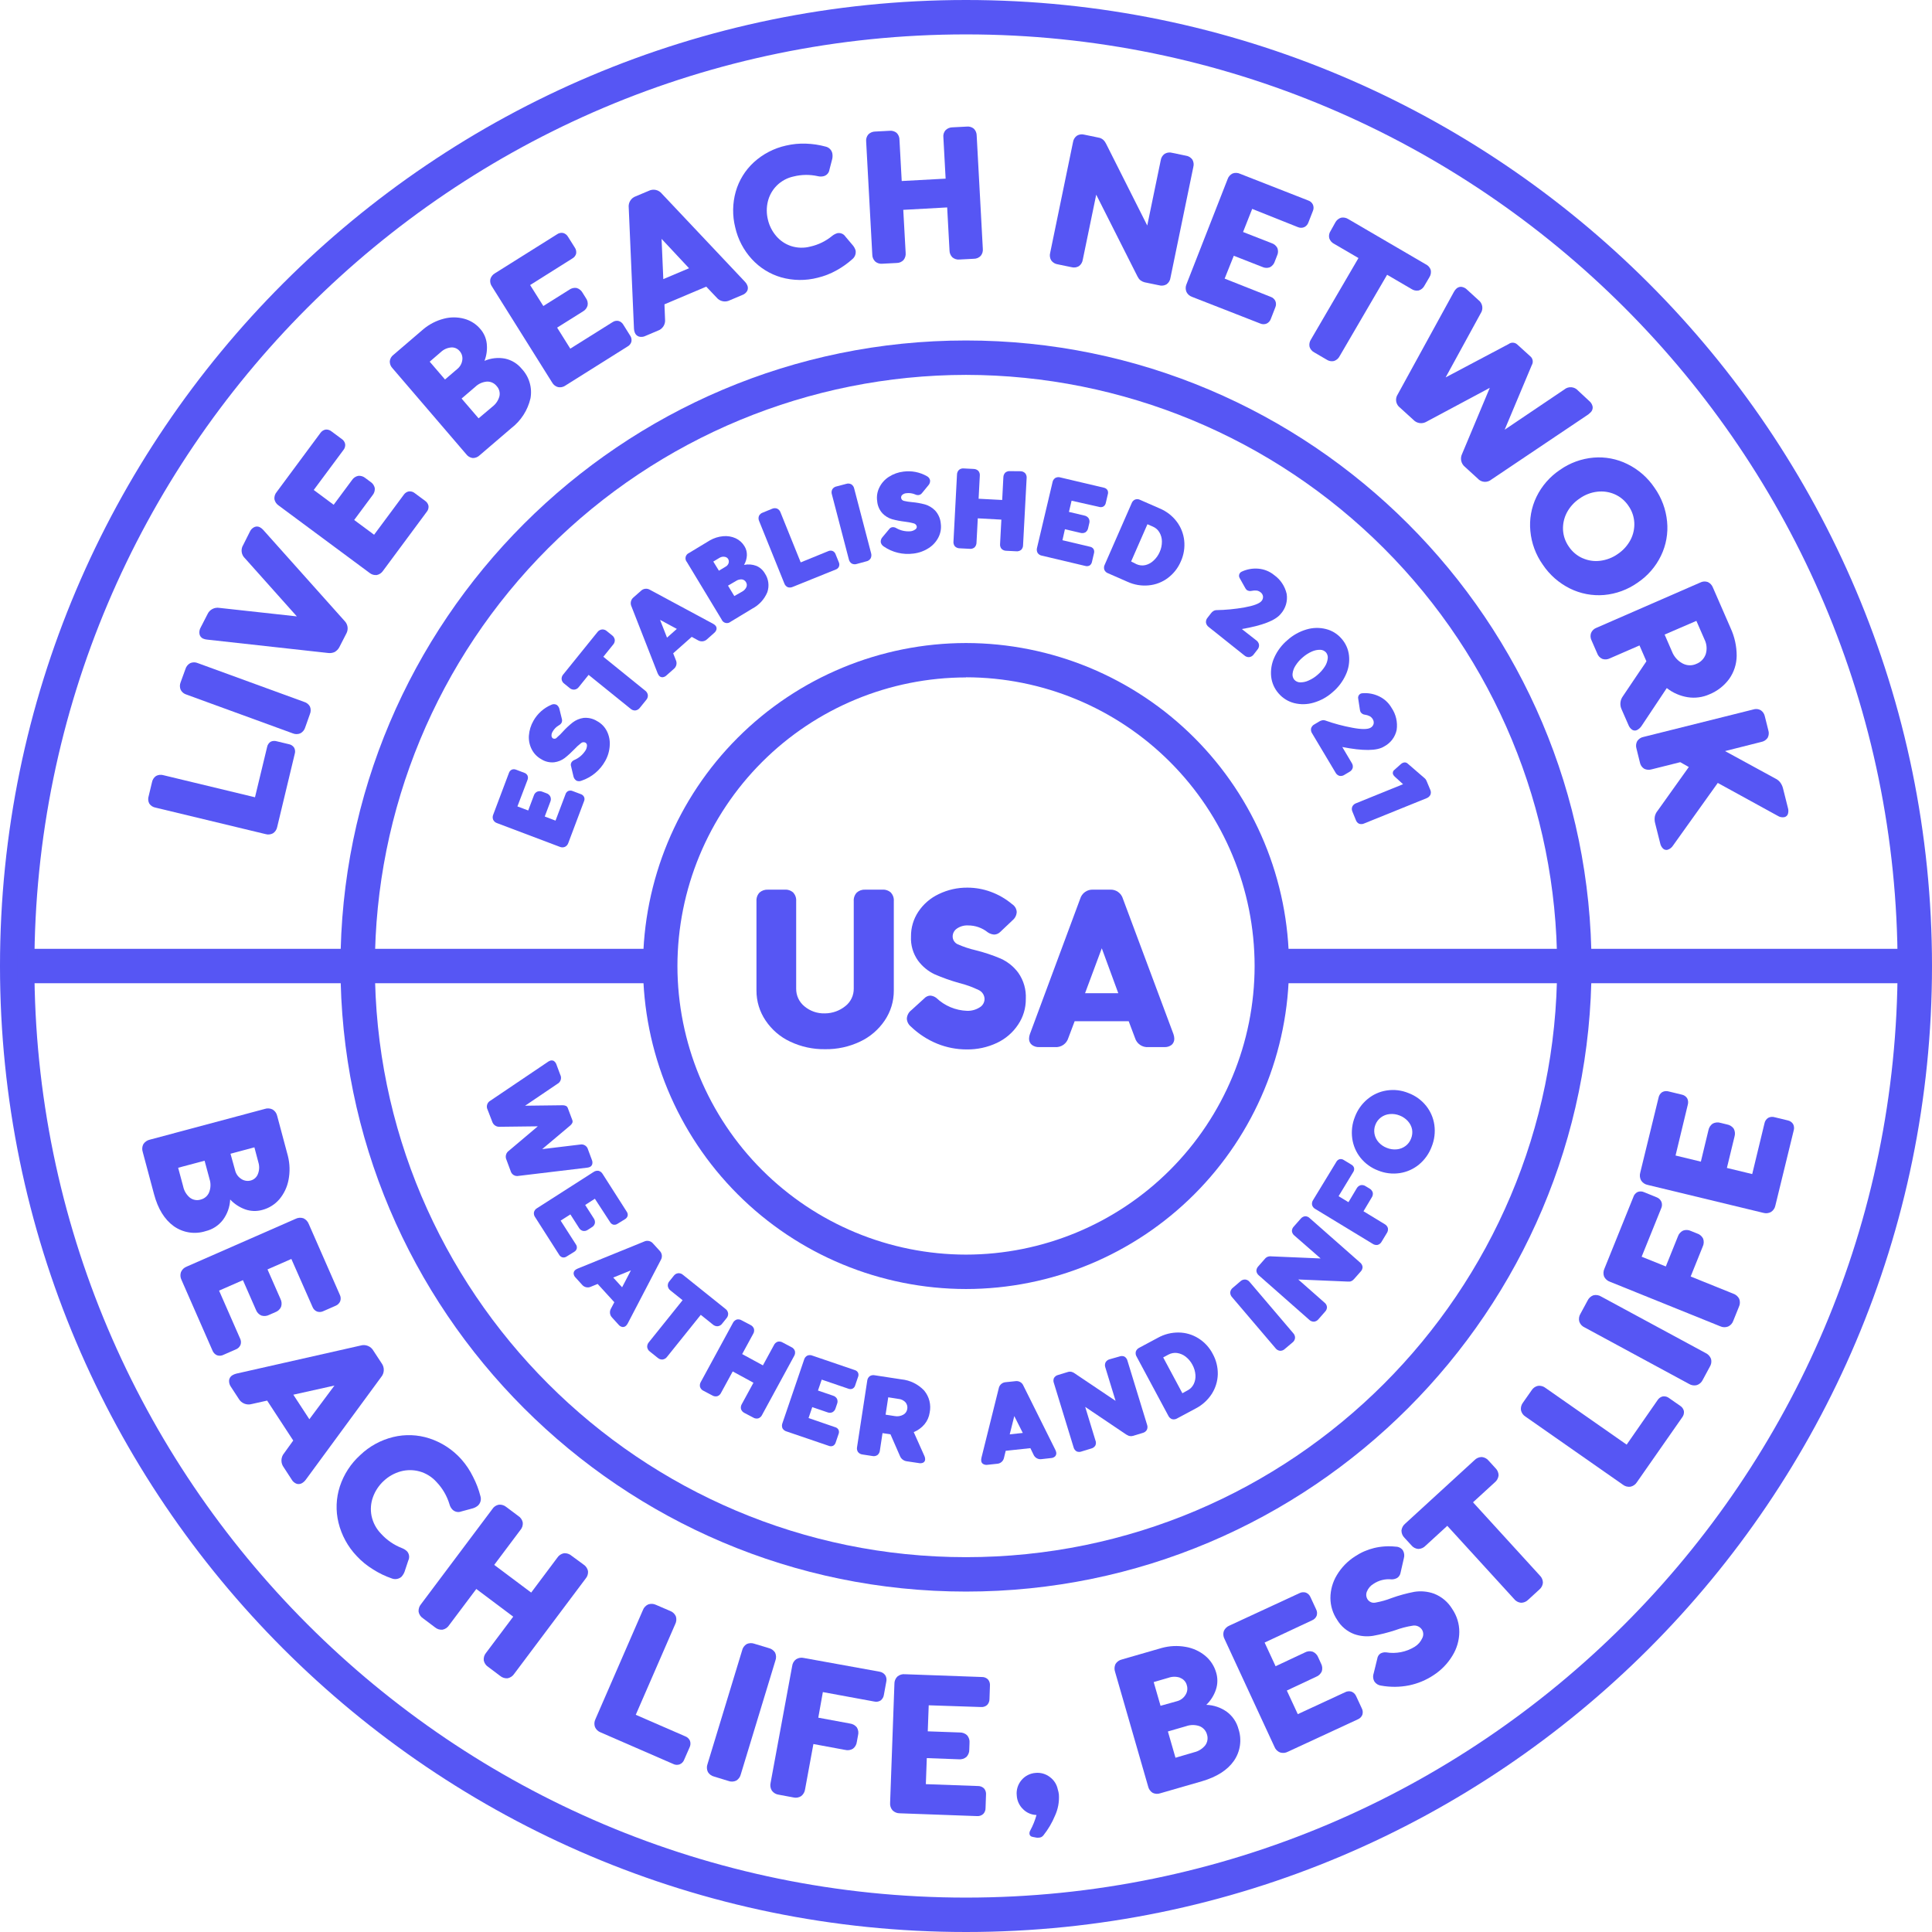 <svg width="475" height="475" viewBox="0 0 475 475" fill="none" xmlns="http://www.w3.org/2000/svg">
<g clip-path="url(#clip0_1591_8466)">
<path d="M65.668 183.671C65.715 183.411 65.814 183.162 65.958 182.94C66.103 182.718 66.291 182.527 66.511 182.379C66.973 182.144 67.508 182.095 68.005 182.245L71.016 182.964C71.276 183.01 71.525 183.109 71.747 183.254C71.969 183.398 72.159 183.586 72.307 183.806C72.436 184.039 72.516 184.295 72.544 184.559C72.571 184.824 72.544 185.091 72.465 185.345L68.151 203.318C68.092 203.631 67.971 203.929 67.795 204.196C67.62 204.462 67.394 204.69 67.129 204.868C66.85 205.022 66.544 205.119 66.228 205.154C65.912 205.189 65.592 205.16 65.287 205.07L38.26 198.566C37.941 198.514 37.636 198.397 37.366 198.221C37.095 198.045 36.864 197.814 36.687 197.544C36.405 196.979 36.356 196.325 36.552 195.724L37.361 192.354C37.414 192.039 37.529 191.737 37.701 191.466C37.873 191.196 38.097 190.963 38.361 190.782C38.643 190.628 38.955 190.533 39.275 190.502C39.595 190.471 39.919 190.505 40.226 190.602L62.692 196.016L65.668 183.671Z" fill="#5656F4"/>
<path d="M75.025 178.875C74.931 179.18 74.778 179.463 74.573 179.708C74.369 179.953 74.118 180.155 73.835 180.302C73.541 180.424 73.226 180.487 72.908 180.487C72.59 180.487 72.275 180.424 71.981 180.302L45.864 170.776C45.554 170.687 45.266 170.536 45.017 170.331C44.767 170.126 44.563 169.872 44.415 169.585C44.293 169.291 44.23 168.977 44.23 168.659C44.23 168.34 44.293 168.026 44.415 167.732L45.595 164.485C45.684 164.177 45.835 163.89 46.037 163.641C46.24 163.392 46.491 163.186 46.774 163.036C47.069 162.908 47.386 162.842 47.707 162.842C48.028 162.842 48.344 162.908 48.639 163.036L74.755 172.562C75.363 172.735 75.879 173.138 76.194 173.685C76.322 173.983 76.387 174.304 76.387 174.629C76.387 174.953 76.322 175.274 76.194 175.572L75.025 178.875Z" fill="#5656F4"/>
<path d="M61.445 130.696C61.67 130.198 62.07 129.798 62.568 129.573C62.783 129.479 63.016 129.435 63.25 129.447C63.484 129.459 63.712 129.525 63.916 129.64C64.227 129.811 64.504 130.035 64.736 130.303L84.697 152.646C85.084 153.028 85.342 153.521 85.435 154.057C85.528 154.593 85.45 155.144 85.214 155.634L83.394 159.183C83.129 159.653 82.741 160.041 82.271 160.307C81.768 160.533 81.212 160.615 80.665 160.542L50.897 157.251C50.543 157.223 50.197 157.131 49.875 156.982C49.657 156.874 49.468 156.716 49.324 156.521C49.179 156.325 49.083 156.098 49.044 155.858C48.955 155.304 49.062 154.736 49.347 154.252L51.01 151.017C51.255 150.468 51.676 150.016 52.207 149.734C52.738 149.451 53.349 149.353 53.941 149.455L72.981 151.545L60.22 137.256C59.778 136.843 59.494 136.287 59.418 135.686C59.342 135.085 59.479 134.476 59.805 133.965L61.445 130.696Z" fill="#5656F4"/>
<path d="M77.137 120.463L82.035 124.103L86.528 118.048C86.701 117.778 86.926 117.545 87.19 117.364C87.455 117.182 87.753 117.056 88.067 116.992C88.387 116.96 88.71 116.993 89.017 117.09C89.324 117.186 89.609 117.344 89.853 117.554L91.078 118.463C91.349 118.636 91.583 118.861 91.766 119.125C91.95 119.39 92.078 119.688 92.145 120.002C92.173 120.323 92.136 120.646 92.038 120.953C91.939 121.26 91.781 121.544 91.572 121.788L87.078 127.843L91.976 131.471L99.244 121.676C99.388 121.453 99.576 121.262 99.796 121.113C100.016 120.965 100.264 120.862 100.525 120.811C100.79 120.784 101.058 120.811 101.313 120.89C101.568 120.969 101.804 121.099 102.007 121.272L104.49 123.114C104.712 123.258 104.904 123.446 105.052 123.666C105.201 123.886 105.304 124.134 105.355 124.395C105.382 124.658 105.356 124.925 105.277 125.178C105.198 125.431 105.067 125.665 104.894 125.866L94.167 140.346C93.99 140.612 93.761 140.84 93.495 141.018C93.229 141.195 92.93 141.318 92.617 141.379C92.3 141.41 91.98 141.379 91.675 141.286C91.371 141.194 91.087 141.042 90.842 140.84L68.51 124.282C68.241 124.105 68.009 123.875 67.83 123.607C67.65 123.339 67.527 123.038 67.466 122.721C67.437 122.404 67.472 122.085 67.568 121.782C67.665 121.479 67.821 121.199 68.027 120.957L78.755 106.478C79.051 106.032 79.511 105.722 80.035 105.613C80.301 105.588 80.569 105.616 80.823 105.695C81.077 105.774 81.313 105.903 81.518 106.073L84.001 107.916C84.225 108.059 84.417 108.246 84.566 108.466C84.715 108.687 84.816 108.935 84.865 109.196C84.893 109.462 84.866 109.73 84.787 109.985C84.708 110.24 84.578 110.476 84.405 110.679L77.137 120.463Z" fill="#5656F4"/>
<path d="M124.17 88.168C125.782 88.513 127.227 89.397 128.27 90.673C129.171 91.628 129.835 92.781 130.209 94.04C130.584 95.298 130.658 96.626 130.427 97.918C129.755 100.853 128.078 103.46 125.687 105.287L117.924 111.937C117.699 112.157 117.432 112.33 117.138 112.446C116.845 112.562 116.532 112.618 116.217 112.611C115.899 112.569 115.592 112.463 115.316 112.299C115.04 112.135 114.8 111.916 114.611 111.656L96.514 90.549C96.289 90.322 96.113 90.052 95.995 89.755C95.877 89.457 95.821 89.139 95.829 88.82C95.862 88.507 95.959 88.204 96.116 87.931C96.273 87.658 96.485 87.421 96.739 87.236L104.131 80.9C105.579 79.7 107.274 78.834 109.095 78.362C110.733 77.924 112.456 77.924 114.094 78.362C115.666 78.776 117.071 79.666 118.115 80.912C118.993 81.925 119.538 83.184 119.677 84.517C119.827 85.942 119.635 87.383 119.115 88.719C120.708 88.038 122.468 87.847 124.17 88.168ZM110.904 85.427C109.966 85.509 109.084 85.905 108.399 86.551L105.647 88.921L109.41 93.302L112.443 90.707C113.106 90.168 113.54 89.397 113.656 88.55C113.72 88.15 113.693 87.74 113.579 87.352C113.464 86.963 113.264 86.605 112.993 86.303C112.736 85.994 112.407 85.752 112.035 85.6C111.663 85.447 111.259 85.388 110.859 85.427H110.904ZM121.104 99.952C121.941 99.308 122.538 98.402 122.799 97.379C122.886 96.949 122.871 96.503 122.754 96.08C122.637 95.656 122.422 95.266 122.126 94.942C121.844 94.577 121.478 94.284 121.06 94.089C120.642 93.893 120.183 93.801 119.722 93.818C118.648 93.903 117.637 94.355 116.858 95.099L113.488 97.986L117.666 102.85L121.104 99.952Z" fill="#5656F4"/>
<path d="M130.337 70.083L133.583 75.239L139.952 71.24C140.211 71.049 140.506 70.913 140.818 70.838C141.131 70.762 141.455 70.75 141.772 70.802C142.396 70.987 142.921 71.411 143.233 71.981L144.041 73.273C144.233 73.531 144.369 73.826 144.443 74.139C144.516 74.452 144.525 74.776 144.468 75.093C144.387 75.399 144.246 75.685 144.053 75.936C143.86 76.187 143.62 76.397 143.345 76.553L136.976 80.552L140.211 85.719L150.545 79.238C150.76 79.081 151.004 78.971 151.263 78.913C151.522 78.855 151.79 78.851 152.05 78.901C152.306 78.97 152.546 79.09 152.755 79.254C152.963 79.418 153.136 79.623 153.264 79.856L154.904 82.473C155.059 82.688 155.17 82.932 155.228 83.191C155.286 83.45 155.29 83.718 155.241 83.978C155.175 84.236 155.056 84.477 154.891 84.686C154.727 84.894 154.521 85.067 154.286 85.191L139.02 94.784C138.761 94.969 138.467 95.099 138.157 95.167C137.846 95.234 137.524 95.238 137.212 95.178C136.905 95.099 136.618 94.958 136.367 94.765C136.116 94.572 135.907 94.33 135.751 94.054L120.969 70.465C120.777 70.205 120.641 69.908 120.57 69.593C120.498 69.278 120.492 68.951 120.553 68.634C120.727 68.027 121.13 67.512 121.676 67.196L136.942 57.614C137.156 57.458 137.401 57.347 137.66 57.289C137.919 57.231 138.187 57.227 138.447 57.277C138.703 57.346 138.943 57.467 139.152 57.631C139.36 57.795 139.533 57.999 139.661 58.232L141.311 60.849C141.618 61.291 141.739 61.836 141.649 62.366C141.576 62.621 141.454 62.858 141.288 63.065C141.122 63.271 140.916 63.442 140.683 63.568L130.337 70.083Z" fill="#5656F4"/>
<path d="M183.166 69.285C183.401 69.525 183.588 69.807 183.716 70.117C183.819 70.334 183.873 70.572 183.873 70.813C183.873 71.054 183.819 71.292 183.716 71.51C183.447 71.989 183.011 72.352 182.492 72.532L179.437 73.823C178.899 74.102 178.281 74.187 177.688 74.064C177.095 73.942 176.562 73.619 176.179 73.15L173.64 70.476L163.362 74.823L163.508 78.508C163.575 79.108 163.434 79.713 163.109 80.222C162.784 80.731 162.295 81.113 161.722 81.305L158.701 82.585C158.205 82.839 157.632 82.899 157.094 82.754C156.865 82.68 156.655 82.557 156.48 82.391C156.305 82.226 156.169 82.024 156.083 81.799C155.953 81.485 155.881 81.15 155.87 80.811L154.578 51.043C154.506 50.45 154.64 49.85 154.957 49.343C155.273 48.836 155.754 48.453 156.319 48.257L159.498 46.92C160.031 46.651 160.641 46.572 161.225 46.696C161.81 46.821 162.334 47.142 162.711 47.606L183.166 69.285ZM162.654 58.726L163.081 68.623L169.405 65.949L162.654 58.726Z" fill="#5656F4"/>
<path d="M209.687 60.333C209.987 60.692 210.213 61.109 210.35 61.557C210.422 61.943 210.391 62.341 210.261 62.712C210.13 63.082 209.906 63.412 209.608 63.669C208.386 64.768 207.04 65.722 205.598 66.511C204.162 67.307 202.624 67.904 201.026 68.285C198.075 69.049 194.973 69.014 192.04 68.184C189.268 67.38 186.772 65.825 184.828 63.691C182.819 61.494 181.417 58.811 180.762 55.907C180.037 53.018 180.08 49.99 180.886 47.123C181.671 44.355 183.207 41.859 185.322 39.911C187.561 37.863 190.3 36.441 193.264 35.788C194.864 35.414 196.508 35.255 198.15 35.317C199.791 35.368 201.42 35.613 203.004 36.047C203.394 36.137 203.752 36.334 204.038 36.615C204.324 36.897 204.525 37.252 204.621 37.642C204.715 38.101 204.715 38.575 204.621 39.035L203.924 41.731C203.87 42.105 203.707 42.454 203.455 42.736C203.204 43.018 202.875 43.219 202.509 43.315C202.037 43.432 201.543 43.432 201.071 43.315C199.1 42.875 197.054 42.902 195.095 43.393C193.53 43.728 192.094 44.508 190.961 45.64C189.904 46.705 189.155 48.036 188.793 49.493C188.428 50.968 188.428 52.51 188.793 53.986C189.137 55.479 189.839 56.867 190.838 58.03C191.81 59.177 193.082 60.033 194.511 60.501C196.037 60.988 197.669 61.031 199.218 60.625C201.188 60.186 203.027 59.289 204.587 58.007C204.961 57.7 205.393 57.471 205.857 57.333C206.232 57.256 206.622 57.293 206.976 57.439C207.331 57.585 207.633 57.834 207.845 58.153L209.687 60.333Z" fill="#5656F4"/>
<path d="M237.624 31.127C237.942 31.084 238.265 31.107 238.574 31.194C238.883 31.281 239.172 31.43 239.421 31.632C239.649 31.858 239.829 32.128 239.951 32.425C240.073 32.722 240.133 33.041 240.129 33.362L241.634 61.119C241.672 61.434 241.647 61.752 241.56 62.057C241.473 62.362 241.327 62.646 241.129 62.894C240.906 63.13 240.635 63.318 240.335 63.444C240.036 63.569 239.712 63.631 239.387 63.624L235.95 63.804C235.632 63.841 235.31 63.814 235.002 63.723C234.695 63.633 234.41 63.48 234.164 63.276C233.936 63.054 233.755 62.788 233.632 62.495C233.508 62.202 233.444 61.886 233.445 61.568L232.872 50.998L222.077 51.593L222.662 62.152C222.729 62.789 222.543 63.426 222.145 63.927C221.923 64.162 221.655 64.349 221.357 64.475C221.059 64.6 220.738 64.663 220.415 64.657L216.966 64.837C216.65 64.874 216.329 64.846 216.024 64.755C215.719 64.665 215.436 64.513 215.191 64.309C214.96 64.089 214.776 63.824 214.65 63.531C214.525 63.237 214.46 62.921 214.461 62.602L212.956 34.845C212.915 34.525 212.94 34.2 213.031 33.891C213.122 33.581 213.276 33.294 213.484 33.048C213.71 32.822 213.978 32.644 214.273 32.523C214.568 32.401 214.884 32.339 215.203 32.34L218.64 32.16C218.96 32.118 219.285 32.141 219.596 32.228C219.907 32.315 220.197 32.464 220.448 32.666C220.674 32.893 220.853 33.163 220.972 33.46C221.092 33.757 221.151 34.075 221.145 34.395L221.695 44.505L232.49 43.921L231.94 33.811C231.893 33.492 231.917 33.165 232.008 32.855C232.099 32.545 232.256 32.258 232.468 32.014C232.921 31.562 233.535 31.308 234.175 31.306L237.624 31.127Z" fill="#5656F4"/>
<path d="M291.542 38.271C291.861 38.312 292.168 38.418 292.444 38.583C292.72 38.747 292.96 38.966 293.149 39.226C293.311 39.503 293.416 39.81 293.456 40.128C293.497 40.447 293.472 40.77 293.385 41.079L287.768 68.297C287.728 68.616 287.623 68.923 287.458 69.2C287.294 69.476 287.074 69.716 286.813 69.903C286.536 70.066 286.229 70.17 285.911 70.21C285.592 70.251 285.269 70.227 284.96 70.139L281.59 69.443C281.412 69.413 281.238 69.361 281.073 69.285C280.957 69.251 280.847 69.198 280.748 69.128C280.411 68.972 280.127 68.722 279.928 68.409L279.624 67.893L269.515 47.864L266.212 63.837C266.168 64.152 266.061 64.455 265.899 64.729C265.737 65.003 265.523 65.242 265.268 65.433C264.991 65.599 264.682 65.707 264.362 65.749C264.041 65.791 263.715 65.768 263.404 65.68L260.034 64.983C259.718 64.938 259.414 64.829 259.142 64.663C258.87 64.497 258.634 64.277 258.45 64.017C258.286 63.743 258.179 63.438 258.135 63.122C258.09 62.806 258.109 62.484 258.192 62.175L263.808 34.957C263.853 34.637 263.963 34.329 264.131 34.053C264.299 33.777 264.522 33.538 264.786 33.351C265.059 33.191 265.362 33.087 265.677 33.046C265.991 33.006 266.311 33.029 266.616 33.115L269.986 33.812C270.322 33.852 270.645 33.965 270.932 34.144C271.219 34.322 271.464 34.562 271.649 34.845L271.952 35.362L282.062 55.446L285.375 39.417C285.419 39.096 285.528 38.788 285.696 38.512C285.864 38.235 286.088 37.996 286.353 37.81C286.626 37.65 286.93 37.547 287.244 37.506C287.559 37.465 287.878 37.489 288.183 37.575L291.542 38.271Z" fill="#5656F4"/>
<path d="M307.863 51.357L305.617 57.041L312.637 59.782C312.944 59.879 313.228 60.036 313.473 60.245C313.718 60.453 313.919 60.708 314.064 60.995C314.176 61.296 314.226 61.616 314.211 61.937C314.195 62.257 314.115 62.571 313.975 62.86L313.424 64.275C313.329 64.584 313.172 64.871 312.964 65.118C312.755 65.365 312.499 65.567 312.211 65.713C311.91 65.825 311.59 65.875 311.27 65.859C310.949 65.844 310.635 65.764 310.346 65.623L303.337 62.882L301.09 68.499L312.436 72.992C312.681 73.078 312.906 73.211 313.099 73.385C313.292 73.558 313.448 73.769 313.559 74.003C313.661 74.247 313.714 74.508 313.714 74.773C313.714 75.037 313.661 75.298 313.559 75.542L312.436 78.429C312.258 78.921 311.895 79.323 311.425 79.552C311.18 79.657 310.916 79.71 310.649 79.71C310.383 79.71 310.119 79.657 309.874 79.552L293.092 72.992C292.79 72.892 292.511 72.731 292.272 72.521C292.032 72.311 291.838 72.055 291.699 71.768C291.575 71.473 291.51 71.156 291.51 70.835C291.51 70.515 291.575 70.198 291.699 69.903L301.809 44.067C301.908 43.76 302.069 43.476 302.281 43.232C302.494 42.989 302.754 42.791 303.045 42.652C303.342 42.54 303.657 42.49 303.974 42.504C304.29 42.517 304.601 42.594 304.887 42.73L321.669 49.302C321.914 49.386 322.141 49.519 322.334 49.693C322.527 49.867 322.682 50.077 322.792 50.313C322.897 50.556 322.951 50.818 322.951 51.082C322.951 51.347 322.897 51.609 322.792 51.852L321.669 54.727C321.493 55.22 321.13 55.624 320.658 55.85C320.414 55.953 320.153 56.005 319.888 56.005C319.624 56.005 319.363 55.953 319.119 55.85L307.863 51.357Z" fill="#5656F4"/>
<path d="M351.763 66.376C351.827 66.69 351.828 67.013 351.766 67.327C351.704 67.642 351.581 67.941 351.403 68.207L350.224 70.218C350.084 70.499 349.887 70.75 349.648 70.954C349.409 71.159 349.131 71.314 348.831 71.408C348.517 71.473 348.192 71.474 347.878 71.41C347.563 71.346 347.265 71.22 347 71.038L341.035 67.555L329.376 87.539C329.233 87.827 329.035 88.084 328.792 88.295C328.549 88.505 328.266 88.664 327.96 88.763C327.652 88.831 327.334 88.835 327.025 88.775C326.716 88.715 326.423 88.592 326.162 88.415L323.141 86.652C322.861 86.51 322.612 86.314 322.41 86.075C322.207 85.836 322.055 85.558 321.962 85.259C321.897 84.944 321.896 84.62 321.96 84.305C322.024 83.991 322.15 83.692 322.332 83.428L333.992 63.444L328.027 59.962C327.738 59.822 327.48 59.623 327.269 59.38C327.059 59.137 326.9 58.853 326.803 58.547C326.733 58.241 326.728 57.924 326.788 57.617C326.848 57.309 326.972 57.017 327.151 56.761L328.275 54.739C328.422 54.451 328.624 54.195 328.871 53.987C329.118 53.779 329.404 53.622 329.712 53.525C330.339 53.404 330.988 53.533 331.521 53.885L350.493 64.961C350.792 65.096 351.059 65.291 351.277 65.535C351.496 65.778 351.661 66.065 351.763 66.376Z" fill="#5656F4"/>
<path d="M390.719 98.581C391.164 98.94 391.466 99.446 391.572 100.008C391.601 100.261 391.57 100.518 391.482 100.758C391.395 100.998 391.252 101.214 391.067 101.389C390.888 101.571 390.697 101.74 390.494 101.895L366.669 117.902C366.185 118.308 365.561 118.509 364.931 118.46C364.301 118.412 363.715 118.119 363.299 117.644L360.187 114.802C359.719 114.431 359.392 113.911 359.261 113.328C359.13 112.745 359.203 112.135 359.469 111.6L366.275 95.357L350.752 103.658C350.244 103.971 349.644 104.099 349.052 104.022C348.461 103.944 347.915 103.665 347.505 103.232L344.225 100.244C343.718 99.876 343.375 99.325 343.268 98.709C343.161 98.092 343.299 97.458 343.652 96.941L357.446 71.779C357.575 71.539 357.733 71.316 357.918 71.116C358.075 70.926 358.273 70.773 358.496 70.668C358.72 70.564 358.964 70.509 359.21 70.51C359.773 70.562 360.298 70.813 360.693 71.217L363.467 73.756C363.972 74.125 364.313 74.677 364.418 75.293C364.523 75.91 364.383 76.543 364.029 77.059L355.425 92.785L370.915 84.585C371.215 84.357 371.584 84.239 371.96 84.252C372.337 84.264 372.697 84.405 372.982 84.652L376.352 87.707C376.615 87.972 376.783 88.316 376.83 88.686C376.877 89.056 376.799 89.431 376.61 89.752L369.938 105.647L384.597 95.762C385.082 95.358 385.705 95.159 386.334 95.207C386.963 95.256 387.549 95.547 387.966 96.02L390.719 98.581Z" fill="#5656F4"/>
<path d="M409.871 128.248C410.15 131.121 409.633 134.017 408.377 136.616C407.082 139.31 405.088 141.606 402.603 143.266C400.167 144.986 397.318 146.029 394.347 146.288C391.468 146.523 388.58 145.971 385.99 144.693C383.292 143.359 380.991 141.341 379.317 138.84C377.582 136.396 376.524 133.536 376.251 130.55C375.973 127.673 376.49 124.775 377.745 122.171C379.047 119.485 381.039 117.194 383.518 115.532C385.954 113.812 388.803 112.769 391.774 112.51C394.654 112.264 397.545 112.816 400.132 114.105C402.82 115.428 405.114 117.435 406.782 119.924C408.525 122.379 409.59 125.25 409.871 128.248ZM389.101 137.234C390.453 137.839 391.945 138.061 393.414 137.874C394.976 137.685 396.466 137.11 397.75 136.201C399.062 135.324 400.135 134.135 400.873 132.741C401.562 131.432 401.885 129.961 401.806 128.484C401.726 126.992 401.223 125.555 400.357 124.339C399.524 123.098 398.355 122.12 396.987 121.519C395.634 120.932 394.149 120.715 392.684 120.89C391.12 121.078 389.629 121.658 388.349 122.575C387.038 123.448 385.964 124.633 385.226 126.023C384.541 127.33 384.215 128.796 384.282 130.27C384.361 131.756 384.859 133.189 385.72 134.403C386.555 135.652 387.728 136.637 389.101 137.245V137.234Z" fill="#5656F4"/>
<path d="M403.591 178.482C403.312 178.911 402.925 179.26 402.468 179.493C402.282 179.582 402.076 179.622 401.87 179.611C401.663 179.599 401.464 179.535 401.289 179.425C400.861 179.126 400.536 178.702 400.356 178.212L398.682 174.393C398.441 173.879 398.343 173.309 398.398 172.743C398.454 172.178 398.66 171.638 398.997 171.18L404.782 162.587L403.086 158.689L395.807 161.857C395.525 162.002 395.217 162.09 394.9 162.115C394.584 162.14 394.266 162.102 393.965 162.003C393.667 161.876 393.4 161.689 393.179 161.453C392.959 161.217 392.79 160.938 392.684 160.632L391.302 157.465C391.157 157.18 391.072 156.869 391.051 156.551C391.029 156.232 391.073 155.912 391.179 155.611C391.305 155.319 391.489 155.055 391.721 154.837C391.953 154.618 392.227 154.45 392.527 154.342L418.003 143.232C418.289 143.081 418.604 142.99 418.927 142.967C419.25 142.944 419.574 142.988 419.879 143.098C420.461 143.368 420.913 143.856 421.137 144.457L425.473 154.398C426.471 156.552 426.984 158.899 426.978 161.273C426.951 163.285 426.317 165.243 425.159 166.889C423.917 168.592 422.225 169.915 420.272 170.708C418.599 171.454 416.746 171.7 414.937 171.416C413.059 171.115 411.289 170.342 409.792 169.169L403.591 178.482ZM417.071 152.646L409.264 156.016L411.084 160.206C411.573 161.454 412.494 162.486 413.678 163.115C414.193 163.393 414.766 163.547 415.35 163.567C415.935 163.586 416.516 163.47 417.048 163.227C417.588 163.021 418.076 162.699 418.478 162.283C418.879 161.868 419.185 161.37 419.373 160.823C419.736 159.627 419.628 158.337 419.07 157.218L417.071 152.646Z" fill="#5656F4"/>
<path d="M411.32 207.901C411.013 208.383 410.549 208.744 410.006 208.923C409.81 208.975 409.604 208.976 409.408 208.927C409.212 208.878 409.031 208.78 408.883 208.642C408.51 208.278 408.258 207.807 408.164 207.294L406.939 202.431C406.789 201.889 406.759 201.322 406.849 200.768C406.955 200.234 407.195 199.735 407.546 199.319L415.207 188.58L413.107 187.39L406.063 189.153C405.452 189.342 404.791 189.286 404.221 188.996C403.948 188.82 403.714 188.589 403.534 188.319C403.355 188.048 403.233 187.743 403.176 187.423L402.345 184.053C402.249 183.75 402.216 183.43 402.246 183.114C402.277 182.797 402.372 182.49 402.525 182.211C402.699 181.943 402.927 181.713 403.194 181.535C403.46 181.357 403.76 181.236 404.075 181.178L431.034 174.438C431.34 174.332 431.664 174.293 431.986 174.324C432.308 174.355 432.619 174.455 432.899 174.618C433.161 174.794 433.385 175.021 433.559 175.285C433.733 175.55 433.852 175.846 433.91 176.157L434.753 179.526C434.854 179.832 434.891 180.154 434.864 180.475C434.837 180.795 434.746 181.107 434.595 181.391C434.415 181.658 434.182 181.886 433.912 182.062C433.642 182.237 433.34 182.357 433.023 182.413L424.115 184.66L436.471 191.4C436.959 191.626 437.384 191.969 437.707 192.399C438.028 192.84 438.258 193.34 438.381 193.871L439.571 198.611C439.725 199.109 439.725 199.641 439.571 200.139C439.504 200.328 439.392 200.497 439.242 200.63C439.093 200.764 438.913 200.858 438.718 200.903C438.146 201.012 437.553 200.896 437.066 200.577L422.329 192.489L411.32 207.901Z" fill="#5656F4"/>
<path d="M54.795 299.945C53.739 301.316 52.244 302.284 50.56 302.685C49.244 303.107 47.847 303.214 46.482 303C45.116 302.785 43.821 302.254 42.697 301.45C40.45 299.821 38.833 297.215 37.867 293.587L35.092 283.219C34.988 282.907 34.948 282.577 34.973 282.249C34.998 281.921 35.088 281.601 35.238 281.309C35.422 281.021 35.662 280.774 35.944 280.581C36.226 280.388 36.544 280.253 36.878 280.186L65.073 272.648C65.391 272.537 65.728 272.491 66.064 272.515C66.4 272.538 66.728 272.629 67.028 272.783C67.313 272.956 67.561 273.186 67.754 273.458C67.947 273.731 68.082 274.04 68.151 274.367L70.791 284.241C71.267 286.157 71.317 288.155 70.937 290.093C70.607 291.843 69.833 293.479 68.69 294.845C67.579 296.14 66.097 297.062 64.444 297.484C63.088 297.856 61.651 297.809 60.322 297.35C58.904 296.843 57.625 296.008 56.592 294.912C56.509 296.732 55.884 298.484 54.795 299.945ZM45.033 291.688C45.255 292.775 45.842 293.754 46.696 294.463C47.063 294.743 47.493 294.932 47.948 295.014C48.403 295.096 48.87 295.069 49.313 294.935C49.779 294.824 50.213 294.604 50.578 294.294C50.944 293.984 51.23 293.591 51.414 293.149C51.825 292.1 51.86 290.941 51.515 289.869L50.302 285.375L43.798 287.105L45.033 291.688ZM63.411 288.633C63.777 287.719 63.816 286.708 63.523 285.768L62.546 282.084L56.671 283.657L57.794 287.701C57.995 288.579 58.531 289.345 59.288 289.835C59.634 290.071 60.027 290.229 60.441 290.297C60.854 290.365 61.278 290.341 61.681 290.228C62.075 290.117 62.436 289.915 62.737 289.638C63.037 289.361 63.269 289.016 63.411 288.633Z" fill="#5656F4"/>
<path d="M71.633 309.526L65.769 312.099L68.948 319.333C69.105 319.633 69.2 319.962 69.227 320.3C69.254 320.637 69.213 320.977 69.106 321.299C68.967 321.607 68.767 321.883 68.518 322.111C68.269 322.339 67.976 322.514 67.656 322.624L66.196 323.264C65.898 323.42 65.571 323.515 65.236 323.544C64.9 323.573 64.562 323.535 64.242 323.433C63.931 323.295 63.653 323.096 63.423 322.847C63.193 322.597 63.017 322.304 62.905 321.984L59.726 314.738L53.862 317.311L59.007 329.038C59.138 329.285 59.217 329.555 59.238 329.834C59.26 330.112 59.223 330.392 59.131 330.656C59.02 330.913 58.859 331.145 58.656 331.338C58.453 331.531 58.213 331.681 57.951 331.779L54.974 333.082C54.728 333.213 54.457 333.292 54.178 333.313C53.9 333.334 53.62 333.298 53.357 333.206C53.099 333.095 52.867 332.934 52.674 332.731C52.481 332.528 52.331 332.288 52.233 332.026L44.629 314.694C44.476 314.395 44.386 314.07 44.363 313.736C44.34 313.402 44.384 313.066 44.494 312.75C44.626 312.441 44.819 312.162 45.062 311.93C45.306 311.699 45.594 311.519 45.909 311.402L72.644 299.675C72.945 299.519 73.274 299.426 73.612 299.4C73.95 299.375 74.289 299.419 74.61 299.529C75.219 299.813 75.691 300.325 75.924 300.956L83.528 318.288C83.656 318.536 83.734 318.806 83.755 319.084C83.776 319.362 83.741 319.642 83.653 319.906C83.549 320.158 83.395 320.387 83.203 320.579C83.01 320.772 82.781 320.925 82.529 321.029L79.552 322.332C79.304 322.46 79.034 322.537 78.756 322.558C78.478 322.579 78.199 322.544 77.934 322.455C77.676 322.344 77.443 322.182 77.249 321.977C77.056 321.772 76.907 321.53 76.811 321.265L71.633 309.526Z" fill="#5656F4"/>
<path d="M75.16 363.827C74.952 364.114 74.693 364.362 74.396 364.557C74.19 364.703 73.955 364.802 73.706 364.846C73.458 364.891 73.203 364.881 72.959 364.815C72.404 364.614 71.943 364.214 71.666 363.692L69.768 360.771C69.383 360.268 69.182 359.649 69.196 359.016C69.21 358.383 69.44 357.774 69.847 357.289L72.094 354.166L65.68 344.349L61.905 345.191C61.295 345.369 60.644 345.334 60.056 345.093C59.468 344.852 58.98 344.42 58.67 343.866L56.794 340.99C56.449 340.52 56.282 339.943 56.322 339.361C56.351 339.108 56.437 338.864 56.576 338.65C56.714 338.435 56.901 338.256 57.12 338.126C57.423 337.941 57.753 337.805 58.097 337.721L88.617 330.824C89.217 330.639 89.862 330.665 90.444 330.898C91.027 331.131 91.513 331.557 91.819 332.105L93.807 335.138C94.184 335.639 94.379 336.254 94.358 336.882C94.338 337.509 94.104 338.11 93.695 338.586L75.16 363.827ZM82.226 340.653L72.116 342.9L76.059 348.932L82.226 340.653Z" fill="#5656F4"/>
<path d="M99.457 386.45C99.279 386.907 99.016 387.326 98.682 387.686C98.367 387.952 97.986 388.13 97.58 388.201C97.173 388.273 96.755 388.234 96.368 388.09C94.73 387.53 93.165 386.776 91.707 385.843C90.231 384.941 88.885 383.841 87.707 382.575C85.514 380.271 83.964 377.432 83.214 374.341C82.504 371.408 82.62 368.337 83.551 365.467C84.522 362.491 86.257 359.822 88.583 357.727C90.846 355.564 93.64 354.038 96.682 353.301C99.615 352.592 102.687 352.708 105.557 353.638C108.585 354.626 111.297 356.397 113.42 358.772C114.573 360.077 115.544 361.531 116.307 363.096C117.103 364.626 117.717 366.243 118.138 367.915C118.249 368.312 118.249 368.731 118.138 369.127C118.027 369.523 117.809 369.881 117.508 370.162C117.132 370.481 116.692 370.714 116.217 370.847L113.398 371.611C113.027 371.752 112.623 371.781 112.235 371.695C111.848 371.61 111.495 371.412 111.218 371.128C110.87 370.755 110.622 370.298 110.499 369.803C109.884 367.776 108.803 365.922 107.343 364.388C106.225 363.126 104.766 362.213 103.141 361.76C101.619 361.344 100.014 361.344 98.491 361.76C96.947 362.192 95.529 362.99 94.357 364.085C93.168 365.175 92.259 366.535 91.707 368.05C91.162 369.534 91.038 371.139 91.347 372.69C91.689 374.336 92.492 375.851 93.661 377.059C95.082 378.633 96.852 379.852 98.828 380.62C99.303 380.798 99.735 381.074 100.097 381.429C100.359 381.735 100.525 382.111 100.575 382.51C100.625 382.909 100.556 383.314 100.378 383.675L99.457 386.45Z" fill="#5656F4"/>
<path d="M143.446 384.642C143.733 384.824 143.98 385.062 144.173 385.341C144.366 385.621 144.501 385.937 144.569 386.27C144.602 386.606 144.564 386.945 144.46 387.266C144.355 387.587 144.186 387.882 143.963 388.135L126.45 411.488C126.085 412.061 125.507 412.465 124.844 412.612C124.506 412.649 124.164 412.617 123.839 412.516C123.515 412.416 123.214 412.25 122.957 412.028L120.059 409.848C119.77 409.668 119.522 409.43 119.329 409.15C119.135 408.87 119.002 408.554 118.935 408.22C118.899 407.886 118.932 407.549 119.03 407.229C119.129 406.908 119.291 406.611 119.509 406.355L126.181 397.47L117.104 390.663L110.432 399.548C110.252 399.832 110.017 400.078 109.742 400.271C109.466 400.464 109.154 400.6 108.826 400.671C108.488 400.709 108.146 400.676 107.821 400.576C107.497 400.475 107.196 400.309 106.939 400.087L104.041 397.908C103.752 397.727 103.504 397.49 103.311 397.21C103.117 396.929 102.984 396.613 102.917 396.279C102.886 395.945 102.921 395.608 103.022 395.288C103.122 394.968 103.285 394.671 103.501 394.414L121.014 371.061C121.192 370.768 121.43 370.516 121.713 370.323C121.996 370.129 122.316 369.998 122.654 369.937C122.986 369.909 123.322 369.947 123.64 370.05C123.958 370.152 124.253 370.316 124.507 370.533L127.405 372.701C127.693 372.882 127.941 373.12 128.135 373.4C128.328 373.68 128.462 373.996 128.528 374.33C128.561 374.665 128.524 375.004 128.419 375.325C128.315 375.646 128.145 375.942 127.922 376.194L121.508 384.743L130.596 391.55L136.998 383.002C137.182 382.711 137.423 382.461 137.707 382.268C137.991 382.075 138.312 381.942 138.65 381.878C138.981 381.851 139.314 381.889 139.63 381.992C139.947 382.094 140.239 382.258 140.491 382.474L143.446 384.642Z" fill="#5656F4"/>
<path d="M168.451 426.878C168.715 426.974 168.957 427.123 169.162 427.316C169.367 427.509 169.53 427.743 169.641 428.001C169.733 428.266 169.77 428.547 169.751 428.827C169.732 429.107 169.656 429.38 169.529 429.63L168.226 432.606C168.132 432.871 167.983 433.112 167.789 433.315C167.596 433.518 167.362 433.679 167.103 433.786C166.84 433.88 166.561 433.918 166.282 433.899C166.004 433.88 165.732 433.803 165.485 433.674L147.692 425.934C147.377 425.82 147.089 425.642 146.846 425.412C146.602 425.182 146.409 424.905 146.277 424.597C146.165 424.282 146.119 423.947 146.14 423.613C146.161 423.279 146.25 422.953 146.4 422.654L158.049 395.886C158.164 395.567 158.342 395.275 158.574 395.027C158.806 394.78 159.086 394.583 159.397 394.448C159.714 394.343 160.049 394.302 160.383 394.327C160.716 394.352 161.042 394.443 161.34 394.594L164.71 396.043C165.027 396.157 165.319 396.332 165.568 396.56C165.817 396.787 166.018 397.062 166.159 397.368C166.264 397.688 166.305 398.026 166.278 398.362C166.251 398.697 166.157 399.024 166.002 399.323L156.308 421.598L168.451 426.878Z" fill="#5656F4"/>
<path d="M175.606 436.797C175.284 436.722 174.981 436.584 174.713 436.391C174.445 436.199 174.217 435.955 174.044 435.673C173.898 435.373 173.814 435.046 173.797 434.712C173.779 434.378 173.829 434.044 173.944 433.73L182.447 405.805C182.515 405.476 182.65 405.165 182.843 404.89C183.036 404.616 183.284 404.384 183.57 404.209C183.873 404.069 184.201 403.99 184.535 403.979C184.869 403.967 185.201 404.023 185.513 404.142L188.973 405.187C189.633 405.335 190.206 405.739 190.568 406.31C190.71 406.617 190.789 406.949 190.8 407.286C190.812 407.624 190.756 407.96 190.636 408.276L182.143 436.201C182.069 436.524 181.932 436.83 181.739 437.1C181.546 437.37 181.302 437.599 181.02 437.774C180.716 437.923 180.384 438.007 180.045 438.02C179.707 438.034 179.37 437.977 179.054 437.853L175.606 436.797Z" fill="#5656F4"/>
<path d="M217.652 411.87C217.797 412.109 217.893 412.373 217.936 412.649C217.978 412.925 217.966 413.206 217.899 413.477L217.314 416.678C217.241 417.235 216.951 417.739 216.506 418.082C216.269 418.23 216.004 418.329 215.728 418.371C215.452 418.414 215.17 418.4 214.899 418.329L202.307 416.015L201.184 422.306L208.957 423.744C209.293 423.783 209.618 423.889 209.913 424.055C210.208 424.22 210.467 424.443 210.676 424.71C210.849 424.999 210.964 425.319 211.012 425.653C211.06 425.987 211.041 426.327 210.956 426.653L210.665 428.226C210.629 428.56 210.526 428.883 210.362 429.177C210.198 429.47 209.976 429.728 209.71 429.933C209.422 430.111 209.102 430.228 208.768 430.279C208.434 430.329 208.093 430.311 207.766 430.225L199.982 428.787L197.937 439.908C197.852 440.576 197.504 441.182 196.972 441.593C196.687 441.777 196.368 441.9 196.033 441.954C195.699 442.008 195.356 441.992 195.028 441.908L191.468 441.245C191.135 441.203 190.815 441.095 190.526 440.927C190.236 440.759 189.983 440.535 189.783 440.267C189.601 439.984 189.479 439.667 189.423 439.335C189.367 439.003 189.378 438.663 189.457 438.335L194.758 409.635C194.795 409.297 194.902 408.971 195.072 408.677C195.242 408.383 195.473 408.128 195.747 407.928C196.032 407.754 196.348 407.639 196.678 407.589C197.008 407.538 197.345 407.554 197.668 407.636L216.281 411.005C216.834 411.101 217.327 411.412 217.652 411.87Z" fill="#5656F4"/>
<path d="M228.334 419.262L228.098 425.664L235.961 425.945C236.298 425.936 236.634 425.993 236.948 426.115C237.262 426.236 237.549 426.419 237.792 426.653C238.008 426.911 238.17 427.211 238.269 427.533C238.367 427.855 238.4 428.194 238.365 428.529L238.309 430.135C238.318 430.472 238.261 430.807 238.139 431.122C238.018 431.436 237.835 431.723 237.601 431.966C237.341 432.18 237.042 432.341 236.72 432.439C236.398 432.538 236.06 432.571 235.725 432.539L227.862 432.247L227.626 438.65L240.432 439.11C240.71 439.104 240.986 439.153 241.245 439.255C241.503 439.358 241.739 439.511 241.937 439.706C242.118 439.918 242.254 440.165 242.337 440.431C242.42 440.698 242.448 440.978 242.42 441.256L242.308 444.502C242.315 444.78 242.267 445.057 242.165 445.316C242.062 445.575 241.909 445.81 241.713 446.007C241.501 446.19 241.254 446.329 240.988 446.414C240.722 446.498 240.44 446.528 240.162 446.502L221.246 445.816C220.911 445.823 220.578 445.762 220.267 445.636C219.956 445.511 219.674 445.324 219.437 445.086C219.218 444.834 219.052 444.539 218.949 444.221C218.847 443.902 218.81 443.566 218.842 443.233L219.898 414.027C219.886 413.688 219.944 413.35 220.07 413.034C220.196 412.719 220.386 412.433 220.628 412.196C220.882 411.98 221.177 411.818 221.496 411.719C221.814 411.621 222.15 411.588 222.481 411.623L241.398 412.308C241.676 412.299 241.953 412.347 242.212 412.45C242.471 412.552 242.707 412.707 242.903 412.904C243.084 413.116 243.22 413.363 243.303 413.629C243.386 413.896 243.414 414.176 243.386 414.454L243.274 417.7C243.28 417.978 243.231 418.255 243.129 418.513C243.027 418.772 242.873 419.007 242.678 419.205C242.466 419.386 242.219 419.522 241.953 419.605C241.686 419.688 241.406 419.717 241.128 419.688L228.334 419.262Z" fill="#5656F4"/>
<path d="M260.337 441.222C260.457 443.03 260.116 444.839 259.348 446.479C258.633 448.19 257.684 449.792 256.529 451.242C256.397 451.415 256.227 451.556 256.033 451.653C255.838 451.751 255.623 451.802 255.406 451.804C255.219 451.827 255.031 451.827 254.844 451.804L254.024 451.646C253.451 451.568 253.148 451.298 253.103 450.826C253.088 450.538 253.163 450.251 253.317 450.006C253.964 448.81 254.473 447.544 254.833 446.232C253.595 446.2 252.417 445.693 251.542 444.817C250.612 443.933 250.053 442.728 249.98 441.447C249.905 440.78 249.966 440.105 250.159 439.462C250.353 438.819 250.674 438.222 251.103 437.706C251.532 437.179 252.064 436.745 252.667 436.432C253.27 436.119 253.931 435.933 254.608 435.887C255.857 435.766 257.105 436.124 258.102 436.886C259.12 437.624 259.822 438.719 260.067 439.953C260.205 440.365 260.296 440.79 260.337 441.222Z" fill="#5656F4"/>
<path d="M301.652 420.879C303.042 421.916 304.04 423.393 304.483 425.069C304.921 426.377 305.047 427.769 304.852 429.134C304.657 430.499 304.146 431.8 303.359 432.932C301.787 435.179 299.203 436.838 295.609 437.909L285.296 440.885C284.988 440.998 284.659 441.047 284.331 441.03C284.003 441.012 283.682 440.929 283.387 440.784C283.101 440.604 282.854 440.367 282.661 440.089C282.468 439.811 282.333 439.498 282.264 439.167L274.164 411.084C273.933 410.443 273.965 409.736 274.254 409.118C274.429 408.836 274.657 408.591 274.927 408.398C275.197 408.205 275.503 408.068 275.827 407.995L285.634 405.164C287.541 404.642 289.539 404.55 291.486 404.895C293.246 405.189 294.899 405.936 296.283 407.063C297.596 408.145 298.548 409.603 299.012 411.241C299.415 412.593 299.396 414.035 298.956 415.375C298.482 416.806 297.669 418.101 296.586 419.149C298.409 419.212 300.171 419.814 301.652 420.879ZM290.16 412.488C289.237 412.165 288.231 412.165 287.307 412.488L283.646 413.555L285.33 419.385L289.351 418.262C290.225 418.042 290.979 417.49 291.452 416.723C291.682 416.374 291.832 415.978 291.89 415.565C291.948 415.151 291.914 414.729 291.789 414.33C291.687 413.919 291.484 413.539 291.2 413.223C290.916 412.908 290.559 412.667 290.16 412.522V412.488ZM293.598 430.809C294.675 430.559 295.636 429.954 296.327 429.091C296.6 428.717 296.781 428.284 296.855 427.827C296.929 427.371 296.895 426.903 296.754 426.462C296.634 425.998 296.404 425.568 296.086 425.209C295.768 424.85 295.369 424.571 294.923 424.395C293.858 424.021 292.697 424.021 291.632 424.395L287.139 425.698L289.004 432.157L293.598 430.809Z" fill="#5656F4"/>
<path d="M310.919 403.839L313.615 409.657L320.793 406.288C321.087 406.122 321.413 406.019 321.749 405.984C322.085 405.949 322.425 405.984 322.747 406.085C323.057 406.218 323.337 406.412 323.57 406.655C323.804 406.898 323.987 407.186 324.107 407.501L324.769 408.95C324.934 409.245 325.037 409.57 325.074 409.906C325.11 410.241 325.08 410.581 324.983 410.904C324.847 411.215 324.652 411.495 324.407 411.728C324.162 411.961 323.872 412.144 323.556 412.264L316.378 415.634L319.074 421.441L330.689 416.06C330.935 415.929 331.205 415.848 331.483 415.823C331.761 415.798 332.041 415.829 332.307 415.914C332.815 416.125 333.219 416.529 333.43 417.038L334.8 419.992C334.931 420.236 335.012 420.504 335.038 420.78C335.063 421.056 335.032 421.334 334.947 421.598C334.844 421.851 334.691 422.081 334.498 422.274C334.305 422.466 334.076 422.619 333.823 422.721L316.648 430.675C316.353 430.835 316.029 430.934 315.695 430.965C315.36 430.996 315.024 430.958 314.705 430.854C314.393 430.729 314.11 430.54 313.874 430.3C313.638 430.061 313.454 429.775 313.334 429.461L301.068 402.974C300.904 402.676 300.804 402.348 300.773 402.01C300.742 401.672 300.781 401.331 300.888 401.008C301.157 400.394 301.658 399.91 302.281 399.66L319.456 391.707C319.702 391.575 319.972 391.495 320.25 391.47C320.528 391.445 320.808 391.476 321.074 391.561C321.326 391.664 321.556 391.816 321.749 392.009C321.942 392.202 322.094 392.432 322.197 392.684L323.567 395.639C323.698 395.883 323.779 396.151 323.805 396.427C323.83 396.703 323.799 396.981 323.713 397.245C323.611 397.498 323.458 397.727 323.265 397.92C323.072 398.113 322.843 398.266 322.59 398.368L310.919 403.839Z" fill="#5656F4"/>
<path d="M338.193 394.01C339.548 393.766 340.876 393.39 342.158 392.887C343.963 392.242 345.815 391.735 347.696 391.37C349.333 391.105 351.01 391.259 352.571 391.819C354.45 392.55 356.031 393.886 357.064 395.616C358.19 397.272 358.789 399.23 358.783 401.233C358.766 403.285 358.187 405.294 357.109 407.04C355.951 408.97 354.368 410.61 352.481 411.837C350.648 413.06 348.596 413.918 346.438 414.364C344.182 414.815 341.861 414.837 339.597 414.431C339.273 414.397 338.959 414.296 338.677 414.133C338.394 413.971 338.149 413.751 337.957 413.488C337.769 413.186 337.651 412.846 337.61 412.492C337.569 412.139 337.607 411.781 337.721 411.444L338.62 407.782C338.654 407.535 338.738 407.298 338.868 407.086C338.997 406.873 339.169 406.69 339.372 406.546C339.795 406.306 340.281 406.201 340.765 406.243C343.205 406.656 345.712 406.169 347.82 404.872C348.644 404.367 349.294 403.623 349.684 402.738C349.853 402.41 349.933 402.043 349.915 401.674C349.898 401.305 349.783 400.948 349.583 400.637C349.34 400.279 348.999 399.998 348.601 399.828C348.202 399.659 347.763 399.608 347.336 399.682C345.865 399.914 344.421 400.29 343.023 400.806C341.233 401.389 339.405 401.851 337.553 402.188C336.002 402.429 334.416 402.282 332.936 401.761C331.19 401.099 329.717 399.869 328.757 398.267C327.682 396.678 327.103 394.805 327.094 392.887C327.101 390.907 327.645 388.966 328.667 387.27C329.782 385.397 331.321 383.812 333.16 382.642C334.584 381.695 336.162 381.003 337.822 380.598C339.572 380.179 341.381 380.065 343.169 380.261C343.507 380.263 343.839 380.344 344.14 380.498C344.44 380.652 344.7 380.875 344.899 381.148C345.076 381.444 345.189 381.774 345.232 382.116C345.274 382.458 345.246 382.806 345.146 383.136L344.326 386.731C344.23 387.218 343.947 387.649 343.54 387.933C343.117 388.178 342.636 388.306 342.147 388.303C340.563 388.135 338.971 388.533 337.653 389.427C336.93 389.865 336.37 390.528 336.058 391.314C335.928 391.627 335.876 391.967 335.91 392.304C335.943 392.641 336.06 392.965 336.249 393.246C336.458 393.555 336.756 393.793 337.103 393.93C337.45 394.066 337.829 394.094 338.193 394.01Z" fill="#5656F4"/>
<path d="M364.309 358.221C364.644 358.254 364.969 358.353 365.264 358.513C365.559 358.673 365.819 358.891 366.028 359.154L367.679 360.962C367.918 361.193 368.108 361.468 368.239 361.773C368.371 362.078 368.44 362.405 368.443 362.737C368.368 363.412 368.029 364.03 367.5 364.456L362.153 369.353L378.553 387.326C378.799 387.557 378.996 387.835 379.131 388.144C379.266 388.453 379.338 388.786 379.34 389.124C379.311 389.452 379.217 389.771 379.063 390.063C378.908 390.354 378.697 390.612 378.441 390.82L375.734 393.302C375.503 393.54 375.227 393.729 374.922 393.858C374.617 393.987 374.29 394.054 373.959 394.055C373.624 394.022 373.298 393.922 373.002 393.76C372.707 393.598 372.447 393.377 372.24 393.111L355.829 375.138L350.482 380.036C350.252 380.282 349.973 380.479 349.664 380.614C349.355 380.749 349.022 380.82 348.685 380.822C348.355 380.794 348.034 380.699 347.742 380.543C347.451 380.386 347.194 380.172 346.988 379.912L345.337 378.115C345.092 377.88 344.896 377.597 344.763 377.285C344.63 376.972 344.562 376.635 344.562 376.295C344.635 375.625 344.97 375.011 345.494 374.588L362.501 359.008C362.734 358.761 363.014 358.564 363.325 358.429C363.636 358.294 363.971 358.223 364.309 358.221Z" fill="#5656F4"/>
<path d="M407.512 344.259C407.657 344.021 407.847 343.815 408.073 343.653C408.299 343.491 408.555 343.376 408.826 343.315C409.103 343.278 409.384 343.297 409.653 343.373C409.921 343.448 410.171 343.578 410.387 343.753L413.05 345.607C413.291 345.751 413.499 345.943 413.664 346.171C413.828 346.399 413.944 346.658 414.005 346.932C414.039 347.208 414.019 347.489 413.943 347.757C413.868 348.025 413.74 348.276 413.567 348.494L402.457 364.4C402.281 364.684 402.048 364.931 401.774 365.124C401.5 365.317 401.19 365.452 400.862 365.523C400.529 365.568 400.19 365.546 399.866 365.457C399.542 365.369 399.239 365.215 398.975 365.006L375.06 348.291C374.773 348.115 374.525 347.881 374.332 347.605C374.138 347.329 374.004 347.015 373.937 346.685C373.896 346.353 373.922 346.016 374.012 345.694C374.103 345.372 374.257 345.071 374.464 344.809L376.542 341.844C376.716 341.558 376.946 341.311 377.218 341.118C377.491 340.925 377.8 340.79 378.127 340.72C378.461 340.679 378.801 340.706 379.125 340.798C379.449 340.891 379.751 341.048 380.013 341.26L399.93 355.177L407.512 344.259Z" fill="#5656F4"/>
<path d="M418.644 339.238C418.504 339.542 418.303 339.815 418.054 340.039C417.805 340.263 417.512 340.434 417.195 340.541C416.87 340.625 416.531 340.643 416.199 340.593C415.867 340.542 415.548 340.425 415.263 340.249L389.584 326.353C389.275 326.216 388.998 326.014 388.771 325.763C388.545 325.511 388.374 325.215 388.27 324.893C388.191 324.568 388.178 324.231 388.232 323.901C388.286 323.571 388.406 323.255 388.584 322.972L390.303 319.793C390.443 319.485 390.644 319.208 390.892 318.978C391.141 318.749 391.433 318.571 391.752 318.456C392.079 318.378 392.419 318.366 392.751 318.422C393.083 318.478 393.401 318.6 393.684 318.782L419.363 332.666C419.972 332.955 420.444 333.471 420.677 334.104C420.761 334.432 420.777 334.774 420.723 335.109C420.668 335.443 420.546 335.763 420.363 336.047L418.644 339.238Z" fill="#5656F4"/>
<path d="M402.626 293.059C402.888 292.959 403.167 292.914 403.447 292.926C403.727 292.937 404.001 293.005 404.254 293.126L407.265 294.35C407.533 294.446 407.778 294.595 407.987 294.788C408.195 294.981 408.362 295.214 408.478 295.474C408.577 295.736 408.622 296.015 408.611 296.295C408.599 296.575 408.531 296.85 408.411 297.102L403.614 308.976L409.556 311.368L412.511 304.033C412.614 303.711 412.782 303.414 413.004 303.159C413.226 302.904 413.498 302.697 413.802 302.55C414.118 302.434 414.455 302.385 414.791 302.404C415.127 302.423 415.456 302.511 415.757 302.663L417.24 303.258C417.562 303.36 417.861 303.526 418.118 303.746C418.375 303.966 418.584 304.235 418.734 304.539C418.847 304.857 418.895 305.195 418.876 305.533C418.857 305.871 418.77 306.201 418.621 306.504L415.667 313.84L426.136 318.063C426.776 318.279 427.305 318.74 427.608 319.344C427.728 319.662 427.782 320.002 427.766 320.342C427.751 320.681 427.666 321.015 427.518 321.321L426.159 324.691C426.055 325.008 425.886 325.301 425.664 325.55C425.442 325.8 425.17 326 424.867 326.14C424.554 326.261 424.219 326.318 423.883 326.307C423.547 326.295 423.217 326.215 422.913 326.072L395.852 315.143C395.527 315.038 395.228 314.868 394.973 314.641C394.717 314.415 394.512 314.138 394.369 313.828C394.147 313.196 394.183 312.502 394.47 311.896L401.558 294.339C401.638 294.063 401.773 293.807 401.957 293.587C402.141 293.366 402.369 293.186 402.626 293.059Z" fill="#5656F4"/>
<path d="M411.949 284.095L418.172 285.6L420.025 277.917C420.082 277.583 420.205 277.265 420.386 276.979C420.567 276.694 420.804 276.447 421.081 276.254C421.378 276.095 421.705 275.997 422.04 275.966C422.376 275.935 422.715 275.972 423.036 276.074L424.597 276.456C424.93 276.511 425.248 276.632 425.534 276.811C425.819 276.991 426.066 277.225 426.26 277.501C426.578 278.107 426.642 278.813 426.439 279.467L424.575 287.15L430.798 288.655L433.808 276.209C433.856 275.934 433.96 275.672 434.112 275.438C434.265 275.205 434.463 275.004 434.696 274.85C434.94 274.713 435.209 274.628 435.487 274.599C435.765 274.57 436.046 274.598 436.313 274.681L439.47 275.445C439.744 275.492 440.005 275.594 440.239 275.745C440.472 275.895 440.673 276.092 440.829 276.321C440.963 276.566 441.047 276.835 441.076 277.113C441.105 277.391 441.078 277.672 440.997 277.939L436.504 296.339C436.446 296.668 436.321 296.983 436.138 297.263C435.954 297.543 435.716 297.782 435.437 297.967C435.144 298.132 434.821 298.235 434.487 298.272C434.153 298.308 433.816 298.277 433.494 298.181L405.119 291.329C404.781 291.266 404.46 291.134 404.176 290.94C403.891 290.747 403.651 290.497 403.468 290.205C403.154 289.611 403.086 288.918 403.277 288.273L407.77 269.874C407.818 269.599 407.922 269.336 408.074 269.103C408.227 268.869 408.425 268.669 408.657 268.514C408.901 268.377 409.171 268.291 409.449 268.262C409.727 268.233 410.009 268.262 410.275 268.346L413.431 269.11C413.707 269.157 413.969 269.26 414.203 269.413C414.437 269.565 414.637 269.764 414.791 269.997C415.058 270.489 415.118 271.067 414.959 271.604L411.949 284.095Z" fill="#5656F4"/>
<path d="M237.5 475C106.546 475 0 368.466 0 237.5C0 106.534 106.546 0 237.5 0C368.455 0 475 106.545 475 237.5C475 368.455 368.455 475 237.5 475ZM237.5 8.458C111.207 8.458 8.459 111.207 8.459 237.5C8.459 363.793 111.207 466.542 237.5 466.542C363.793 466.542 466.542 363.793 466.542 237.5C466.542 111.207 363.793 8.458 237.5 8.458Z" fill="#5656F4"/>
<path d="M237.5 391.303C152.702 391.303 83.709 322.309 83.709 237.5C83.709 152.69 152.702 83.709 237.5 83.709C322.298 83.709 391.291 152.702 391.291 237.5C391.291 322.298 322.298 391.303 237.5 391.303ZM237.5 92.167C198.969 92.212 162.029 107.538 134.783 134.783C107.538 162.029 92.211 198.969 92.167 237.5C92.167 317.648 157.319 382.844 237.5 382.844C317.682 382.844 382.833 317.692 382.833 237.5C382.788 198.969 367.462 162.029 340.217 134.783C312.971 107.538 276.031 92.212 237.5 92.167Z" fill="#5656F4"/>
<path d="M162.306 233.276H4.224V241.735H162.306V233.276Z" fill="#5656F4"/>
<path d="M470.765 233.276H312.683V241.735H470.765V233.276Z" fill="#5656F4"/>
<path d="M237.5 316.918C216.446 316.894 196.26 308.519 181.373 293.63C166.487 278.741 158.115 258.554 158.094 237.5C158.118 216.447 166.491 196.264 181.378 181.378C196.264 166.491 216.448 158.118 237.5 158.094C258.554 158.118 278.738 166.491 293.626 181.377C308.515 196.263 316.891 216.446 316.917 237.5C316.894 258.556 308.519 278.742 293.63 293.63C278.742 308.519 258.556 316.894 237.5 316.918ZM237.5 166.552C218.69 166.573 200.656 174.055 187.355 187.355C174.054 200.656 166.573 218.69 166.552 237.5C166.573 256.311 174.054 274.346 187.355 287.649C200.655 300.951 218.689 308.435 237.5 308.459C256.313 308.438 274.35 300.956 287.653 287.653C300.956 274.35 308.438 256.313 308.459 237.5C308.444 218.683 300.964 200.641 287.661 187.333C274.357 174.025 256.317 166.539 237.5 166.519V166.552Z" fill="#5656F4"/>
<path d="M127.214 198.263L129.865 199.263L131.236 195.623C131.297 195.414 131.4 195.219 131.539 195.051C131.679 194.883 131.85 194.745 132.044 194.646C132.455 194.479 132.914 194.479 133.325 194.646L134.336 195.028C134.544 195.091 134.738 195.197 134.904 195.338C135.07 195.479 135.206 195.652 135.302 195.848C135.39 196.048 135.436 196.264 135.436 196.482C135.436 196.701 135.39 196.917 135.302 197.117L133.931 200.745L136.582 201.756L139.031 195.286C139.081 195.112 139.167 194.95 139.283 194.811C139.399 194.671 139.543 194.558 139.705 194.477C140.043 194.338 140.423 194.338 140.761 194.477L142.783 195.241C142.957 195.295 143.118 195.384 143.257 195.502C143.396 195.62 143.51 195.764 143.592 195.926C143.667 196.092 143.706 196.272 143.706 196.454C143.706 196.637 143.667 196.816 143.592 196.982L139.728 207.238C139.663 207.446 139.557 207.638 139.416 207.804C139.275 207.97 139.102 208.106 138.908 208.204C138.707 208.29 138.491 208.335 138.273 208.335C138.055 208.335 137.839 208.29 137.639 208.204L122.238 202.385C122.028 202.322 121.833 202.217 121.665 202.076C121.497 201.935 121.36 201.761 121.261 201.565C121.173 201.366 121.127 201.149 121.127 200.931C121.127 200.712 121.173 200.496 121.261 200.296L125.125 190.04C125.179 189.867 125.268 189.705 125.385 189.566C125.503 189.427 125.647 189.314 125.81 189.232C126.148 189.092 126.528 189.092 126.866 189.232L128.888 189.995C129.062 190.05 129.223 190.138 129.362 190.256C129.501 190.374 129.614 190.518 129.697 190.681C129.836 191.019 129.836 191.398 129.697 191.737L127.214 198.263Z" fill="#5656F4"/>
<path d="M136.987 181.256C137.493 180.836 137.963 180.374 138.391 179.875C139.13 179.062 139.934 178.311 140.795 177.628C141.575 177.031 142.496 176.645 143.468 176.505C144.65 176.394 145.836 176.678 146.838 177.313C147.875 177.877 148.711 178.748 149.231 179.807C149.765 180.898 149.998 182.112 149.905 183.323C149.831 184.659 149.446 185.959 148.782 187.12C147.514 189.394 145.443 191.112 142.974 191.939C142.779 192.024 142.569 192.068 142.356 192.068C142.143 192.068 141.933 192.024 141.738 191.939C141.54 191.815 141.369 191.652 141.237 191.458C141.106 191.265 141.016 191.046 140.974 190.816L140.402 188.389C140.349 188.239 140.328 188.079 140.342 187.92C140.356 187.761 140.403 187.607 140.48 187.468C140.645 187.188 140.898 186.971 141.199 186.85C142.342 186.363 143.307 185.535 143.963 184.48C144.167 184.139 144.287 183.754 144.311 183.357C144.33 183.209 144.306 183.058 144.242 182.923C144.179 182.787 144.077 182.673 143.951 182.593C143.773 182.496 143.569 182.457 143.368 182.481C143.167 182.505 142.978 182.592 142.828 182.728C142.249 183.177 141.708 183.673 141.21 184.211C140.469 184.989 139.673 185.714 138.829 186.379C138.081 186.935 137.203 187.291 136.279 187.412C135.157 187.531 134.029 187.266 133.078 186.659C132.07 186.104 131.252 185.259 130.73 184.233C130.197 183.194 129.956 182.029 130.034 180.863C130.126 179.573 130.51 178.321 131.157 177.201C132.148 175.449 133.687 174.072 135.538 173.281C135.74 173.178 135.963 173.125 136.189 173.125C136.416 173.125 136.639 173.178 136.84 173.281C137.031 173.409 137.193 173.575 137.317 173.768C137.441 173.961 137.523 174.178 137.56 174.404L138.144 176.774C138.237 177.089 138.204 177.427 138.054 177.718C137.893 177.98 137.664 178.194 137.391 178.336C136.753 178.707 136.225 179.242 135.864 179.886C135.668 180.194 135.573 180.555 135.594 180.919C135.6 181.053 135.64 181.184 135.711 181.298C135.782 181.412 135.881 181.506 135.998 181.571C136.173 181.643 136.369 181.65 136.55 181.593C136.73 181.535 136.885 181.416 136.987 181.256Z" fill="#5656F4"/>
<path d="M148.029 154.758C148.246 154.744 148.463 154.774 148.668 154.848C148.873 154.921 149.06 155.036 149.219 155.184L150.478 156.195C150.659 156.328 150.813 156.496 150.928 156.689C151.044 156.882 151.12 157.096 151.152 157.319C151.165 157.536 151.135 157.753 151.061 157.958C150.988 158.163 150.873 158.351 150.725 158.509L148.332 161.475L158.61 169.787C158.794 169.918 158.948 170.086 159.064 170.279C159.18 170.472 159.255 170.687 159.284 170.911C159.297 171.129 159.267 171.349 159.194 171.555C159.12 171.762 159.006 171.951 158.857 172.113L157.33 174C157.198 174.182 157.03 174.336 156.837 174.452C156.644 174.568 156.43 174.643 156.206 174.674C155.987 174.685 155.767 174.652 155.561 174.577C155.354 174.501 155.165 174.385 155.005 174.236L144.715 165.923L142.323 168.889C142.194 169.073 142.027 169.228 141.833 169.342C141.639 169.456 141.423 169.528 141.199 169.551C140.982 169.565 140.765 169.535 140.56 169.461C140.355 169.388 140.167 169.273 140.009 169.125L138.75 168.102C138.563 167.975 138.406 167.809 138.29 167.615C138.173 167.421 138.1 167.204 138.076 166.979C138.062 166.762 138.093 166.544 138.167 166.34C138.24 166.135 138.354 165.947 138.503 165.788L146.849 155.454C146.983 155.259 147.158 155.095 147.362 154.975C147.565 154.854 147.793 154.78 148.029 154.758Z" fill="#5656F4"/>
<path d="M175.325 153.365C175.535 153.475 175.724 153.619 175.887 153.791C175.999 153.908 176.083 154.048 176.132 154.202C176.18 154.356 176.193 154.519 176.168 154.679C176.088 155.048 175.881 155.378 175.584 155.611L173.854 157.15C173.562 157.437 173.183 157.619 172.777 157.668C172.37 157.716 171.959 157.629 171.607 157.42L170.068 156.577L165.507 160.621L166.148 162.25C166.333 162.628 166.382 163.058 166.286 163.468C166.189 163.877 165.954 164.241 165.62 164.497L163.879 166.036C163.616 166.305 163.266 166.473 162.891 166.507C162.728 166.514 162.567 166.484 162.418 166.417C162.27 166.351 162.139 166.251 162.037 166.125C161.891 165.936 161.77 165.728 161.677 165.508L155.252 149.096C155.071 148.717 155.025 148.288 155.121 147.88C155.217 147.471 155.449 147.108 155.78 146.849L157.566 145.277C157.856 144.987 158.236 144.803 158.644 144.756C159.052 144.709 159.464 144.802 159.812 145.018L175.325 153.365ZM162.284 152.399L163.991 156.768L166.406 154.623L162.284 152.399Z" fill="#5656F4"/>
<path d="M185.952 139.121C186.838 139.494 187.577 140.15 188.052 140.986C188.503 141.658 188.792 142.427 188.895 143.23C188.999 144.033 188.914 144.849 188.647 145.614C187.925 147.343 186.622 148.765 184.963 149.635L179.65 152.848C179.478 152.997 179.273 153.102 179.052 153.154C178.831 153.207 178.601 153.206 178.381 153.151C178.16 153.095 177.956 152.988 177.786 152.838C177.616 152.687 177.485 152.498 177.403 152.286L168.889 138.2C168.739 138.031 168.632 137.829 168.576 137.611C168.52 137.392 168.518 137.163 168.568 136.944C168.619 136.724 168.721 136.519 168.867 136.347C169.012 136.175 169.197 136.04 169.405 135.953L174.494 132.876C175.505 132.29 176.633 131.933 177.797 131.831C178.845 131.729 179.903 131.903 180.863 132.336C181.77 132.758 182.53 133.443 183.042 134.302C183.459 134.975 183.663 135.758 183.627 136.549C183.587 137.373 183.348 138.174 182.93 138.885C183.939 138.675 184.987 138.756 185.952 139.121ZM178.088 136.875C177.645 136.83 177.2 136.942 176.83 137.189L175.37 138.065L176.752 140.312L178.448 139.29C178.778 139.105 179.024 138.799 179.133 138.436C179.19 138.26 179.206 138.074 179.181 137.891C179.156 137.708 179.089 137.534 178.987 137.38C178.886 137.234 178.752 137.115 178.596 137.031C178.44 136.947 178.266 136.901 178.088 136.897V136.875ZM182.458 145.457C182.923 145.207 183.294 144.813 183.514 144.333C183.596 144.137 183.628 143.924 183.608 143.713C183.589 143.501 183.518 143.298 183.402 143.12C183.297 142.934 183.15 142.777 182.972 142.659C182.794 142.542 182.591 142.469 182.379 142.446C181.857 142.42 181.34 142.566 180.908 142.862L178.987 143.985L180.537 146.546L182.458 145.457Z" fill="#5656F4"/>
<path d="M203.689 135.482C204.027 135.343 204.406 135.343 204.744 135.482C204.908 135.561 205.055 135.672 205.175 135.809C205.294 135.946 205.385 136.106 205.441 136.279L206.25 138.279C206.321 138.445 206.358 138.625 206.358 138.807C206.358 138.988 206.321 139.168 206.25 139.335C206.172 139.5 206.062 139.647 205.924 139.767C205.787 139.887 205.626 139.977 205.452 140.031L194.916 144.288C194.517 144.476 194.062 144.5 193.646 144.356C193.451 144.258 193.276 144.122 193.134 143.956C192.991 143.79 192.883 143.598 192.815 143.39L186.648 128.124C186.554 127.927 186.501 127.713 186.491 127.495C186.482 127.277 186.516 127.059 186.592 126.855C186.685 126.658 186.819 126.483 186.983 126.34C187.147 126.197 187.339 126.089 187.547 126.023L189.793 125.102C189.99 125.008 190.204 124.955 190.422 124.945C190.64 124.936 190.858 124.97 191.062 125.046C191.261 125.14 191.438 125.272 191.582 125.437C191.727 125.601 191.837 125.793 191.905 126.001L196.859 138.267L203.689 135.482Z" fill="#5656F4"/>
<path d="M210.664 138.649C210.457 138.72 210.238 138.747 210.019 138.73C209.801 138.712 209.589 138.651 209.395 138.548C209.213 138.428 209.057 138.272 208.936 138.091C208.814 137.91 208.73 137.706 208.688 137.492L204.531 121.564C204.461 121.356 204.433 121.137 204.451 120.919C204.468 120.7 204.53 120.488 204.632 120.294C204.749 120.109 204.904 119.951 205.086 119.829C205.268 119.707 205.472 119.625 205.688 119.587L208.036 118.969C208.243 118.898 208.463 118.871 208.681 118.888C208.899 118.906 209.112 118.968 209.305 119.07C209.488 119.189 209.645 119.344 209.767 119.526C209.889 119.707 209.972 119.911 210.013 120.126L214.18 136.054C214.295 136.477 214.243 136.927 214.034 137.312C213.915 137.498 213.758 137.656 213.575 137.778C213.391 137.9 213.184 137.982 212.967 138.02L210.664 138.649Z" fill="#5656F4"/>
<path d="M222.246 123.148C222.885 123.296 223.535 123.397 224.189 123.451C225.286 123.544 226.373 123.736 227.435 124.024C228.372 124.304 229.222 124.819 229.906 125.518C230.72 126.405 231.211 127.541 231.3 128.742C231.457 129.897 231.257 131.073 230.726 132.112C230.173 133.196 229.339 134.111 228.311 134.763C227.187 135.488 225.911 135.946 224.582 136.099C222.003 136.446 219.387 135.817 217.247 134.336C217.066 134.219 216.91 134.068 216.789 133.89C216.667 133.713 216.582 133.513 216.539 133.302C216.52 133.068 216.551 132.833 216.63 132.612C216.71 132.391 216.836 132.19 217 132.022L218.606 130.101C218.694 129.971 218.809 129.86 218.942 129.777C219.076 129.694 219.225 129.64 219.381 129.618C219.705 129.582 220.033 129.653 220.313 129.82C221.39 130.447 222.633 130.725 223.874 130.618C224.279 130.573 224.665 130.426 224.997 130.191C225.127 130.12 225.235 130.014 225.307 129.885C225.378 129.755 225.411 129.608 225.402 129.461C225.367 129.269 225.275 129.092 225.139 128.952C225.003 128.812 224.829 128.715 224.638 128.674C223.935 128.48 223.217 128.341 222.492 128.259C221.423 128.138 220.364 127.935 219.325 127.652C218.433 127.385 217.625 126.894 216.977 126.226C216.214 125.398 215.751 124.338 215.663 123.215C215.489 122.063 215.677 120.885 216.202 119.845C216.723 118.779 217.528 117.878 218.527 117.239C219.613 116.535 220.847 116.093 222.133 115.947C224.121 115.685 226.141 116.079 227.885 117.071C228.089 117.17 228.267 117.317 228.403 117.498C228.54 117.68 228.631 117.891 228.671 118.115C228.686 118.339 228.656 118.563 228.58 118.773C228.505 118.984 228.387 119.177 228.233 119.34L226.682 121.227C226.587 121.358 226.466 121.468 226.327 121.551C226.188 121.634 226.034 121.688 225.874 121.71C225.569 121.749 225.259 121.694 224.986 121.553C224.302 121.265 223.554 121.165 222.818 121.261C222.458 121.289 222.116 121.43 221.841 121.665C221.737 121.751 221.656 121.862 221.605 121.988C221.554 122.113 221.535 122.249 221.549 122.384C221.605 122.799 221.83 123.024 222.246 123.148Z" fill="#5656F4"/>
<path d="M250.923 115.857C251.346 115.866 251.749 116.04 252.047 116.34C252.185 116.51 252.289 116.706 252.35 116.916C252.412 117.127 252.431 117.347 252.406 117.565L251.53 134.01C251.534 134.228 251.495 134.445 251.414 134.648C251.333 134.85 251.212 135.034 251.058 135.189C250.711 135.461 250.272 135.586 249.834 135.538L247.407 135.414C246.966 135.414 246.543 135.24 246.228 134.931C246.091 134.761 245.989 134.565 245.929 134.354C245.869 134.144 245.853 133.924 245.88 133.707L246.194 127.753L240.398 127.439L240.083 133.403C240.083 133.845 239.909 134.268 239.6 134.583C239.43 134.72 239.234 134.822 239.024 134.882C238.813 134.941 238.593 134.958 238.376 134.931L235.949 134.808C235.508 134.807 235.085 134.634 234.77 134.325C234.633 134.154 234.532 133.958 234.472 133.748C234.412 133.537 234.395 133.317 234.422 133.1L235.287 116.655C235.296 116.232 235.469 115.829 235.77 115.532C235.938 115.389 236.133 115.284 236.344 115.222C236.555 115.16 236.776 115.143 236.994 115.172L239.421 115.296C239.843 115.31 240.243 115.483 240.544 115.779C240.681 115.949 240.783 116.145 240.843 116.356C240.902 116.566 240.92 116.786 240.892 117.003L240.6 122.62L246.397 122.923L246.688 117.306C246.703 116.885 246.876 116.484 247.172 116.183C247.343 116.048 247.539 115.947 247.749 115.887C247.959 115.827 248.179 115.81 248.396 115.835L250.923 115.857Z" fill="#5656F4"/>
<path d="M263.46 123.103L262.808 125.855L266.594 126.753C266.808 126.79 267.014 126.869 267.197 126.987C267.38 127.105 267.538 127.258 267.661 127.439C267.769 127.628 267.837 127.837 267.86 128.054C267.883 128.27 267.861 128.489 267.795 128.697L267.548 129.753C267.516 129.976 267.439 130.191 267.321 130.384C267.203 130.578 267.047 130.745 266.863 130.876C266.67 130.98 266.459 131.045 266.241 131.066C266.023 131.087 265.803 131.065 265.594 131L261.82 130.112L261.213 132.819L267.953 134.414C268.133 134.441 268.306 134.505 268.461 134.601C268.615 134.698 268.748 134.826 268.851 134.976C268.939 135.136 268.994 135.312 269.013 135.493C269.032 135.674 269.015 135.857 268.964 136.032L268.469 138.132C268.438 138.313 268.371 138.485 268.273 138.639C268.175 138.794 268.047 138.927 267.897 139.031C267.572 139.203 267.194 139.243 266.84 139.143L256.169 136.616C255.953 136.582 255.747 136.504 255.563 136.386C255.38 136.268 255.223 136.113 255.102 135.931C254.893 135.546 254.845 135.093 254.967 134.673L258.753 118.643C258.782 118.418 258.858 118.202 258.976 118.009C259.094 117.815 259.251 117.649 259.438 117.52C259.629 117.411 259.84 117.343 260.059 117.32C260.277 117.297 260.498 117.319 260.707 117.385L271.368 119.901C271.548 119.933 271.72 119.999 271.874 120.098C272.029 120.196 272.162 120.324 272.266 120.474C272.352 120.635 272.406 120.811 272.423 120.992C272.44 121.173 272.422 121.356 272.368 121.53L271.873 123.631C271.842 123.81 271.775 123.98 271.677 124.133C271.579 124.285 271.45 124.416 271.3 124.518C271.143 124.608 270.969 124.665 270.79 124.684C270.61 124.703 270.428 124.685 270.255 124.63L263.46 123.103Z" fill="#5656F4"/>
<path d="M289.296 128.225C290.327 129.585 290.967 131.201 291.149 132.898C291.333 134.653 291.046 136.424 290.318 138.031C289.628 139.655 288.519 141.066 287.105 142.12C285.737 143.143 284.111 143.765 282.41 143.918C280.641 144.088 278.859 143.79 277.243 143.053L272.446 140.952C272.238 140.882 272.048 140.769 271.887 140.62C271.726 140.47 271.599 140.289 271.514 140.087C271.443 139.88 271.416 139.66 271.433 139.442C271.45 139.224 271.512 139.011 271.615 138.818L278.22 123.743C278.292 123.536 278.406 123.347 278.555 123.186C278.703 123.026 278.884 122.898 279.085 122.811C279.29 122.74 279.508 122.712 279.725 122.729C279.941 122.747 280.151 122.809 280.343 122.912L285.139 125.012C286.783 125.698 288.218 126.807 289.296 128.225ZM279.433 138.717C280.106 139.02 280.858 139.099 281.578 138.941C282.35 138.76 283.057 138.372 283.623 137.818C284.272 137.227 284.785 136.503 285.128 135.695C285.488 134.893 285.671 134.024 285.667 133.145C285.672 132.355 285.462 131.579 285.061 130.898C284.692 130.258 284.124 129.757 283.443 129.472L282.107 128.888L278.096 138.043L279.433 138.717Z" fill="#5656F4"/>
<path d="M308.863 157.431C309.05 157.56 309.207 157.726 309.325 157.92C309.443 158.113 309.519 158.33 309.548 158.554C309.561 158.773 309.53 158.992 309.457 159.199C309.383 159.405 309.269 159.595 309.121 159.756L308.245 160.88C308.117 161.066 307.95 161.224 307.757 161.342C307.563 161.46 307.347 161.536 307.122 161.565C306.684 161.585 306.257 161.432 305.931 161.138L297.169 154.151C296.986 154.02 296.832 153.853 296.716 153.66C296.6 153.466 296.525 153.251 296.496 153.028C296.482 152.809 296.513 152.59 296.586 152.383C296.66 152.177 296.774 151.987 296.922 151.826L297.798 150.702C297.921 150.548 298.065 150.412 298.226 150.298C298.473 150.114 298.771 150.012 299.079 150.006C301.381 149.966 303.676 149.745 305.942 149.343C308.189 148.939 309.616 148.411 310.155 147.771C310.288 147.617 310.39 147.439 310.454 147.246C310.517 147.053 310.541 146.85 310.526 146.647C310.5 146.439 310.431 146.238 310.323 146.058C310.214 145.878 310.069 145.723 309.896 145.603C309.633 145.392 309.319 145.253 308.986 145.198C308.57 145.151 308.149 145.174 307.74 145.266C307.534 145.319 307.319 145.328 307.11 145.291C306.901 145.254 306.702 145.173 306.526 145.052C306.381 144.92 306.26 144.765 306.167 144.592L304.831 142.21C304.695 142.02 304.622 141.792 304.622 141.559C304.622 141.325 304.695 141.098 304.831 140.907C304.947 140.75 305.101 140.627 305.28 140.548C306.569 139.943 307.995 139.691 309.414 139.818C310.822 139.941 312.16 140.485 313.255 141.379C314.825 142.493 315.926 144.15 316.344 146.03C316.478 146.9 316.417 147.79 316.167 148.635C315.916 149.48 315.482 150.259 314.895 150.916C313.592 152.541 310.398 153.788 305.313 154.656L308.863 157.431Z" fill="#5656F4"/>
<path d="M331.666 161.172C331.839 162.787 331.567 164.418 330.88 165.89C330.137 167.535 329.035 168.993 327.656 170.158C326.311 171.367 324.71 172.254 322.972 172.753C321.42 173.22 319.77 173.259 318.198 172.865C316.701 172.489 315.359 171.657 314.356 170.484C313.33 169.326 312.69 167.877 312.525 166.339C312.363 164.728 312.634 163.103 313.311 161.632C314.055 159.984 315.16 158.525 316.546 157.364C317.889 156.156 319.486 155.266 321.219 154.758C322.776 154.292 324.43 154.257 326.005 154.657C327.502 155.03 328.846 155.863 329.847 157.038C330.865 158.195 331.5 159.639 331.666 161.172ZM319.669 167.765C320.38 167.773 321.083 167.619 321.725 167.316C322.546 166.96 323.305 166.475 323.972 165.878C324.646 165.304 325.232 164.634 325.713 163.89C326.101 163.299 326.347 162.626 326.432 161.924C326.473 161.654 326.456 161.378 326.382 161.115C326.309 160.851 326.18 160.607 326.005 160.397C325.821 160.195 325.597 160.033 325.348 159.923C325.098 159.813 324.829 159.756 324.556 159.756C323.851 159.751 323.152 159.901 322.511 160.194C321.692 160.559 320.934 161.047 320.264 161.643C319.584 162.212 318.997 162.883 318.524 163.632C318.131 164.221 317.881 164.894 317.794 165.597C317.756 165.868 317.774 166.143 317.848 166.406C317.921 166.669 318.048 166.913 318.22 167.125C318.4 167.32 318.616 167.477 318.858 167.587C319.099 167.697 319.359 167.758 319.624 167.765H319.669Z" fill="#5656F4"/>
<path d="M332.318 187.547C332.444 187.726 332.532 187.929 332.576 188.144C332.621 188.358 332.62 188.579 332.576 188.794C332.514 189.002 332.41 189.196 332.271 189.364C332.132 189.532 331.961 189.67 331.768 189.771L330.554 190.49C330.375 190.616 330.172 190.703 329.958 190.748C329.743 190.792 329.522 190.792 329.308 190.748C329.1 190.684 328.906 190.578 328.74 190.437C328.574 190.297 328.438 190.123 328.341 189.928L322.601 180.313C322.476 180.133 322.388 179.93 322.344 179.716C322.299 179.502 322.299 179.28 322.343 179.066C322.408 178.857 322.514 178.663 322.655 178.495C322.796 178.327 322.968 178.189 323.163 178.089L324.365 177.37C324.536 177.265 324.722 177.186 324.915 177.134C325.207 177.034 325.523 177.034 325.814 177.134C327.983 177.906 330.211 178.503 332.475 178.92C334.722 179.347 336.238 179.347 336.968 178.92C337.148 178.822 337.306 178.689 337.434 178.529C337.561 178.369 337.655 178.185 337.71 177.987C337.757 177.782 337.761 177.57 337.722 177.363C337.683 177.157 337.603 176.96 337.485 176.786C337.312 176.498 337.068 176.258 336.778 176.089C336.405 175.898 336.002 175.772 335.587 175.718C335.375 175.7 335.17 175.633 334.987 175.524C334.805 175.416 334.648 175.267 334.531 175.089C334.438 174.919 334.376 174.732 334.351 174.539L333.936 171.832C333.875 171.605 333.887 171.365 333.969 171.146C334.052 170.926 334.201 170.738 334.396 170.607C334.567 170.506 334.76 170.448 334.958 170.439C336.372 170.323 337.791 170.587 339.069 171.203C340.349 171.813 341.413 172.796 342.124 174.022C343.207 175.614 343.656 177.553 343.382 179.459C343.2 180.321 342.83 181.133 342.298 181.836C341.766 182.538 341.085 183.115 340.305 183.525C338.519 184.649 335.081 184.649 330.015 183.66L332.318 187.547Z" fill="#5656F4"/>
<path d="M351.661 194.219C351.746 194.412 351.79 194.621 351.79 194.831C351.79 195.042 351.746 195.251 351.661 195.444C351.453 195.828 351.108 196.12 350.695 196.264L335.429 202.442C335.038 202.635 334.587 202.667 334.172 202.532C333.978 202.447 333.805 202.322 333.663 202.165C333.522 202.008 333.416 201.823 333.352 201.622L332.487 199.499C332.401 199.308 332.357 199.101 332.357 198.892C332.357 198.683 332.401 198.476 332.487 198.286C332.689 197.896 333.036 197.602 333.453 197.466L344.955 192.804L342.922 190.95C342.74 190.786 342.591 190.587 342.484 190.366C342.414 190.163 342.413 189.943 342.482 189.739C342.551 189.536 342.686 189.361 342.866 189.243L344.427 187.85C344.576 187.717 344.747 187.61 344.932 187.536C345.132 187.445 345.356 187.419 345.571 187.461C345.787 187.504 345.984 187.612 346.135 187.771L350.179 191.265C350.342 191.394 350.482 191.55 350.594 191.725C350.669 191.851 350.733 191.982 350.785 192.119L351.661 194.219Z" fill="#5656F4"/>
<path d="M145.513 285.162C145.672 285.515 145.7 285.913 145.591 286.285C145.532 286.447 145.436 286.593 145.312 286.712C145.187 286.83 145.037 286.919 144.872 286.97C144.698 287.03 144.517 287.068 144.333 287.083L127.484 289.105C127.068 289.191 126.634 289.114 126.273 288.891C125.911 288.667 125.649 288.314 125.54 287.903L124.507 285.117C124.336 284.745 124.3 284.326 124.405 283.93C124.509 283.535 124.748 283.188 125.08 282.949L132.224 276.917L122.867 277.029C122.46 277.058 122.056 276.948 121.719 276.717C121.383 276.487 121.134 276.149 121.013 275.76L119.89 272.851C119.683 272.462 119.64 272.007 119.768 271.585C119.897 271.164 120.187 270.811 120.575 270.604L134.661 261.101C134.806 260.991 134.965 260.9 135.133 260.831C135.288 260.754 135.46 260.714 135.633 260.714C135.807 260.714 135.978 260.754 136.133 260.831C136.462 261.048 136.704 261.375 136.818 261.752L137.739 264.224C137.946 264.612 137.99 265.067 137.861 265.489C137.733 265.91 137.443 266.263 137.054 266.47L129.101 271.851L138.357 271.738C138.636 271.734 138.912 271.792 139.166 271.907C139.366 272.017 139.518 272.197 139.593 272.412L140.716 275.389C140.799 275.602 140.799 275.839 140.716 276.052C140.598 276.304 140.425 276.527 140.21 276.703L133.302 282.522L142.626 281.399C143.044 281.313 143.478 281.392 143.84 281.617C144.201 281.843 144.463 282.199 144.569 282.612L145.513 285.162Z" fill="#5656F4"/>
<path d="M146.254 294.721L143.873 296.249L145.962 299.518C146.093 299.693 146.186 299.893 146.236 300.105C146.286 300.318 146.293 300.538 146.254 300.753C146.201 300.966 146.103 301.165 145.968 301.338C145.832 301.51 145.662 301.651 145.468 301.753L144.558 302.337C144.383 302.468 144.183 302.561 143.97 302.611C143.758 302.662 143.537 302.668 143.322 302.629C143.11 302.574 142.912 302.476 142.74 302.341C142.568 302.205 142.426 302.036 142.323 301.843L140.233 298.574L137.84 300.102L141.57 305.92C141.68 306.067 141.757 306.234 141.798 306.412C141.838 306.59 141.841 306.775 141.806 306.954C141.761 307.13 141.679 307.295 141.567 307.438C141.455 307.581 141.315 307.699 141.154 307.785L139.334 308.908C139.189 309.015 139.023 309.09 138.847 309.131C138.672 309.171 138.49 309.176 138.312 309.144C138.135 309.097 137.97 309.016 137.825 308.904C137.68 308.792 137.559 308.652 137.47 308.493L131.572 299.259C131.442 299.084 131.348 298.884 131.298 298.672C131.248 298.459 131.242 298.239 131.28 298.024C131.335 297.812 131.434 297.613 131.569 297.441C131.704 297.269 131.873 297.127 132.066 297.024L145.928 288.15C146.289 287.891 146.737 287.786 147.175 287.858C147.599 287.977 147.959 288.26 148.175 288.644L154.072 297.878C154.181 298.024 154.259 298.192 154.301 298.369C154.344 298.547 154.349 298.731 154.319 298.911C154.22 299.263 153.985 299.561 153.668 299.742L151.848 300.866C151.548 301.076 151.177 301.161 150.815 301.102C150.64 301.054 150.476 300.972 150.333 300.86C150.19 300.749 150.071 300.609 149.983 300.45L146.254 294.721Z" fill="#5656F4"/>
<path d="M154.331 325.387C154.216 325.598 154.073 325.79 153.904 325.96C153.786 326.07 153.645 326.152 153.492 326.203C153.339 326.253 153.177 326.27 153.017 326.252C152.644 326.18 152.309 325.976 152.073 325.679L150.512 323.961C150.218 323.673 150.029 323.296 149.976 322.888C149.923 322.481 150.009 322.067 150.219 321.714L151.039 320.164L146.939 315.671L145.322 316.333C144.946 316.519 144.518 316.57 144.109 316.478C143.7 316.386 143.335 316.157 143.075 315.828L141.514 314.109C141.239 313.849 141.067 313.498 141.03 313.121C141.023 312.96 141.053 312.799 141.117 312.651C141.181 312.503 141.278 312.372 141.401 312.267C141.587 312.112 141.796 311.987 142.019 311.896L158.341 305.258C158.716 305.072 159.145 305.021 159.553 305.113C159.962 305.205 160.327 305.434 160.587 305.763L162.182 307.516C162.474 307.804 162.662 308.182 162.715 308.589C162.768 308.996 162.683 309.409 162.475 309.762L154.331 325.387ZM155.117 312.335L150.77 314.098L152.949 316.491L155.117 312.335Z" fill="#5656F4"/>
<path d="M179.021 322.927C179.034 323.146 179.003 323.365 178.93 323.572C178.857 323.778 178.743 323.968 178.594 324.129L177.583 325.387C177.454 325.574 177.288 325.731 177.094 325.849C176.901 325.967 176.684 326.043 176.46 326.072C176.018 326.094 175.586 325.941 175.258 325.646L172.292 323.264L164.014 333.576C163.883 333.76 163.716 333.914 163.522 334.03C163.329 334.146 163.114 334.221 162.891 334.25C162.672 334.263 162.453 334.233 162.246 334.159C162.04 334.086 161.85 333.972 161.688 333.823L159.79 332.307C159.606 332.176 159.452 332.009 159.336 331.815C159.22 331.622 159.145 331.407 159.116 331.183C159.095 330.742 159.249 330.311 159.543 329.982L167.821 319.67L164.856 317.288C164.673 317.157 164.518 316.99 164.402 316.797C164.286 316.603 164.211 316.388 164.182 316.165C164.166 315.946 164.196 315.726 164.269 315.519C164.343 315.312 164.458 315.123 164.609 314.963L165.62 313.705C165.747 313.518 165.913 313.361 166.107 313.244C166.301 313.128 166.518 313.055 166.743 313.031C166.959 313.015 167.177 313.044 167.382 313.115C167.586 313.187 167.774 313.299 167.934 313.447L178.302 321.759C178.499 321.89 178.665 322.063 178.79 322.264C178.914 322.466 178.993 322.692 179.021 322.927Z" fill="#5656F4"/>
<path d="M194.579 331.206C194.778 331.297 194.956 331.427 195.102 331.59C195.249 331.752 195.361 331.942 195.432 332.149C195.484 332.362 195.493 332.583 195.458 332.799C195.424 333.015 195.346 333.222 195.23 333.408L187.366 347.865C187.276 348.062 187.148 348.24 186.987 348.386C186.827 348.533 186.639 348.646 186.435 348.718C186.222 348.77 186.001 348.779 185.785 348.744C185.569 348.71 185.362 348.632 185.176 348.516L183.042 347.393C182.844 347.3 182.667 347.169 182.52 347.007C182.373 346.845 182.26 346.655 182.188 346.449C182.136 346.237 182.128 346.016 182.162 345.8C182.197 345.584 182.275 345.377 182.391 345.191L185.244 339.957L180.144 337.182L177.291 342.417C177.202 342.615 177.074 342.794 176.913 342.94C176.753 343.087 176.564 343.2 176.358 343.27C176.146 343.322 175.925 343.331 175.709 343.296C175.493 343.262 175.286 343.184 175.1 343.068L172.966 341.945C172.767 341.854 172.588 341.723 172.442 341.561C172.295 341.399 172.183 341.208 172.112 341.001C172.061 340.789 172.051 340.568 172.086 340.352C172.121 340.136 172.198 339.929 172.314 339.743L180.177 325.286C180.367 324.886 180.706 324.575 181.121 324.421C181.335 324.371 181.556 324.364 181.772 324.401C181.988 324.437 182.194 324.517 182.379 324.635L184.514 325.758C184.713 325.849 184.891 325.979 185.038 326.142C185.184 326.304 185.297 326.494 185.367 326.701C185.419 326.914 185.428 327.135 185.394 327.351C185.359 327.567 185.281 327.774 185.165 327.96L182.469 332.913L187.569 335.688L190.265 330.734C190.355 330.535 190.484 330.356 190.644 330.208C190.804 330.059 190.992 329.944 191.197 329.869C191.41 329.819 191.632 329.812 191.848 329.849C192.064 329.885 192.271 329.965 192.455 330.083L194.579 331.206Z" fill="#5656F4"/>
<path d="M202.026 339.193L201.105 341.877L204.79 343.135C205.001 343.191 205.199 343.289 205.371 343.425C205.543 343.56 205.686 343.729 205.789 343.922C205.876 344.122 205.921 344.338 205.921 344.556C205.921 344.775 205.876 344.991 205.789 345.191L205.441 346.213C205.384 346.424 205.286 346.622 205.15 346.794C205.015 346.965 204.846 347.108 204.655 347.213C204.454 347.3 204.238 347.345 204.02 347.345C203.802 347.345 203.586 347.3 203.385 347.213L199.701 345.955L198.791 348.64L205.329 350.886C205.505 350.93 205.671 351.011 205.814 351.123C205.957 351.235 206.075 351.377 206.16 351.538C206.233 351.704 206.271 351.884 206.271 352.066C206.271 352.247 206.233 352.427 206.16 352.594L205.464 354.638C205.416 354.813 205.334 354.977 205.222 355.12C205.11 355.262 204.971 355.381 204.812 355.469C204.645 355.54 204.465 355.576 204.284 355.576C204.103 355.576 203.923 355.54 203.756 355.469L193.377 351.931C193.167 351.874 192.971 351.776 192.8 351.643C192.628 351.51 192.485 351.344 192.377 351.156C192.208 350.746 192.208 350.285 192.377 349.875L197.691 334.295C197.746 334.083 197.844 333.885 197.98 333.713C198.115 333.541 198.284 333.399 198.476 333.295C198.677 333.208 198.893 333.164 199.111 333.164C199.329 333.164 199.545 333.208 199.746 333.295L210.114 336.834C210.292 336.877 210.459 336.958 210.604 337.07C210.749 337.182 210.869 337.324 210.956 337.485C211.029 337.652 211.067 337.831 211.067 338.013C211.067 338.195 211.029 338.375 210.956 338.541L210.26 340.585C210.214 340.761 210.133 340.926 210.021 341.069C209.908 341.212 209.768 341.33 209.609 341.417C209.442 341.487 209.262 341.523 209.08 341.523C208.899 341.523 208.72 341.487 208.553 341.417L202.026 339.193Z" fill="#5656F4"/>
<path d="M227.267 357.952C227.411 358.256 227.473 358.593 227.446 358.929C227.425 359.07 227.371 359.204 227.289 359.321C227.207 359.438 227.1 359.534 226.975 359.603C226.623 359.763 226.227 359.799 225.851 359.704L222.987 359.277C222.597 359.235 222.225 359.084 221.915 358.842C221.606 358.599 221.37 358.276 221.235 357.907L218.932 352.639L216.977 352.347L216.326 356.615C216.306 356.833 216.244 357.044 216.142 357.237C216.039 357.43 215.899 357.6 215.73 357.738C215.549 357.86 215.346 357.944 215.131 357.985C214.917 358.025 214.696 358.022 214.483 357.974L212.079 357.604C211.862 357.584 211.651 357.521 211.458 357.419C211.265 357.317 211.094 357.177 210.956 357.008C210.834 356.827 210.75 356.624 210.71 356.409C210.669 356.195 210.673 355.974 210.72 355.761L213.214 339.485C213.232 339.267 213.295 339.055 213.397 338.862C213.499 338.669 213.639 338.499 213.809 338.361C213.99 338.239 214.195 338.156 214.409 338.115C214.623 338.075 214.844 338.078 215.057 338.126L221.594 339.125C223.737 339.335 225.732 340.312 227.211 341.877C227.831 342.621 228.275 343.495 228.511 344.435C228.746 345.374 228.766 346.355 228.57 347.303C228.417 348.362 227.974 349.357 227.289 350.179C226.577 351.023 225.672 351.682 224.65 352.099L227.267 357.952ZM218.382 343.54L217.73 347.808L219.977 348.157C220.678 348.288 221.403 348.177 222.032 347.842C222.302 347.706 222.534 347.507 222.712 347.263C222.89 347.019 223.007 346.736 223.054 346.438C223.111 346.149 223.104 345.851 223.032 345.566C222.96 345.28 222.826 345.014 222.639 344.787C222.187 344.293 221.565 343.989 220.897 343.933L218.382 343.54Z" fill="#5656F4"/>
<path d="M259.483 356.492C259.587 356.708 259.659 356.939 259.696 357.177C259.714 357.337 259.697 357.499 259.647 357.652C259.596 357.805 259.514 357.946 259.404 358.064C259.128 358.32 258.77 358.468 258.394 358.48L256.09 358.738C255.679 358.803 255.259 358.727 254.896 358.523C254.534 358.319 254.25 357.999 254.091 357.615L253.327 356.042L247.261 356.694L246.846 358.39C246.77 358.795 246.561 359.162 246.251 359.433C245.941 359.704 245.549 359.863 245.138 359.884L242.824 360.131C242.438 360.201 242.039 360.13 241.701 359.929C241.566 359.843 241.454 359.725 241.373 359.586C241.293 359.448 241.248 359.291 241.241 359.131C241.217 358.89 241.236 358.647 241.297 358.412L245.554 341.316C245.633 340.911 245.845 340.544 246.157 340.274C246.468 340.003 246.861 339.844 247.272 339.822L249.631 339.575C250.041 339.507 250.462 339.581 250.824 339.786C251.186 339.99 251.466 340.312 251.62 340.698L259.483 356.492ZM249.373 348.157L248.25 352.65L251.462 352.302L249.373 348.157Z" fill="#5656F4"/>
<path d="M275.176 333.52C275.583 333.353 276.038 333.353 276.445 333.52C276.633 333.634 276.796 333.783 276.926 333.961C277.055 334.138 277.147 334.34 277.198 334.553L282.017 350.28C282.093 350.484 282.127 350.702 282.118 350.92C282.108 351.138 282.055 351.352 281.961 351.549C281.849 351.736 281.701 351.9 281.526 352.029C281.35 352.158 281.15 352.251 280.938 352.302L278.613 353.009C278.519 353.04 278.42 353.059 278.321 353.065C278.167 353.11 278.003 353.11 277.849 353.065C277.675 353.07 277.503 353.023 277.355 352.931L276.917 352.706L266.807 345.899L269.312 354.11C269.4 354.31 269.445 354.526 269.445 354.745C269.445 354.963 269.4 355.179 269.312 355.379C269.201 355.567 269.053 355.73 268.877 355.859C268.701 355.989 268.502 356.081 268.29 356.132L265.965 356.84C265.764 356.925 265.548 356.968 265.33 356.968C265.112 356.968 264.896 356.925 264.695 356.84C264.506 356.728 264.342 356.578 264.213 356.4C264.083 356.223 263.991 356.021 263.943 355.806L259.124 340.08C259.039 339.877 258.994 339.66 258.994 339.44C258.994 339.22 259.039 339.002 259.124 338.799C259.235 338.612 259.383 338.449 259.558 338.32C259.734 338.19 259.934 338.097 260.146 338.047L262.471 337.339C262.679 337.26 262.901 337.224 263.123 337.234C263.345 337.243 263.563 337.298 263.763 337.395C263.909 337.449 264.045 337.524 264.167 337.62L274.277 344.416L271.761 336.205C271.685 336 271.65 335.782 271.66 335.564C271.67 335.346 271.723 335.132 271.817 334.935C271.928 334.748 272.076 334.585 272.252 334.455C272.427 334.326 272.627 334.233 272.839 334.183L275.176 333.52Z" fill="#5656F4"/>
<path d="M289.812 327.611C291.523 327.631 293.195 328.125 294.642 329.038C296.136 329.972 297.351 331.291 298.158 332.857C299.013 334.398 299.443 336.139 299.405 337.901C299.356 339.608 298.844 341.27 297.923 342.709C296.956 344.201 295.621 345.42 294.047 346.247L289.43 348.718C289.245 348.834 289.038 348.912 288.821 348.946C288.605 348.981 288.385 348.972 288.172 348.92C287.968 348.847 287.78 348.734 287.62 348.588C287.46 348.441 287.33 348.264 287.24 348.067L279.455 333.554C279.34 333.368 279.261 333.161 279.227 332.945C279.192 332.729 279.201 332.508 279.253 332.295C279.325 332.089 279.438 331.9 279.584 331.738C279.731 331.575 279.909 331.444 280.107 331.352L284.724 328.881C286.28 328.021 288.034 327.583 289.812 327.611ZM291.98 341.832C292.637 341.498 293.165 340.957 293.485 340.293C293.823 339.595 293.97 338.82 293.912 338.047C293.845 337.169 293.593 336.315 293.171 335.542C292.76 334.765 292.189 334.084 291.497 333.542C290.88 333.063 290.148 332.754 289.374 332.644C288.645 332.551 287.905 332.692 287.262 333.048L285.981 333.733L290.699 342.54L291.98 341.832Z" fill="#5656F4"/>
<path d="M315.896 331.644C315.741 331.797 315.556 331.916 315.353 331.995C315.151 332.075 314.934 332.112 314.716 332.105C314.495 332.081 314.281 332.013 314.087 331.902C313.894 331.792 313.725 331.643 313.593 331.464L302.921 318.928C302.769 318.771 302.649 318.584 302.57 318.379C302.491 318.175 302.454 317.957 302.461 317.737C302.486 317.516 302.555 317.303 302.665 317.11C302.775 316.916 302.924 316.748 303.101 316.614L304.955 315.03C305.112 314.878 305.298 314.759 305.503 314.682C305.708 314.604 305.927 314.57 306.145 314.581C306.368 314.601 306.583 314.668 306.777 314.778C306.971 314.889 307.139 315.04 307.269 315.221L317.94 327.757C318.093 327.915 318.212 328.101 318.292 328.306C318.371 328.51 318.408 328.729 318.401 328.948C318.376 329.169 318.307 329.383 318.197 329.576C318.087 329.769 317.938 329.938 317.76 330.071L315.896 331.644Z" fill="#5656F4"/>
<path d="M319.771 299.652C319.907 299.478 320.077 299.333 320.27 299.225C320.463 299.117 320.675 299.049 320.894 299.023C321.104 299.026 321.311 299.07 321.504 299.153C321.697 299.236 321.871 299.356 322.017 299.506L334.374 310.391C334.549 310.526 334.696 310.695 334.804 310.888C334.912 311.081 334.98 311.294 335.003 311.514C334.994 311.937 334.82 312.34 334.52 312.638L332.914 314.457C332.852 314.534 332.78 314.602 332.7 314.66C332.591 314.781 332.457 314.876 332.307 314.94C332.159 315.025 331.994 315.075 331.824 315.086C331.659 315.103 331.494 315.103 331.33 315.086L319.187 314.57L325.635 320.254C325.811 320.387 325.957 320.556 326.063 320.749C326.169 320.943 326.234 321.157 326.252 321.377C326.243 321.8 326.07 322.203 325.77 322.5L324.174 324.32C324.039 324.496 323.871 324.642 323.678 324.75C323.484 324.858 323.271 324.926 323.051 324.949C322.832 324.952 322.614 324.911 322.412 324.828C322.209 324.745 322.025 324.622 321.871 324.466L309.515 313.581C309.34 313.447 309.195 313.278 309.088 313.084C308.982 312.891 308.917 312.678 308.897 312.458C308.905 312.037 309.073 311.635 309.369 311.335L310.975 309.504C311.109 309.329 311.279 309.183 311.472 309.077C311.665 308.971 311.879 308.905 312.098 308.886C312.247 308.862 312.399 308.862 312.548 308.886L324.691 309.402L318.254 303.786C318.078 303.651 317.932 303.482 317.824 303.289C317.716 303.096 317.649 302.883 317.626 302.663C317.635 302.24 317.807 301.837 318.108 301.539L319.771 299.652Z" fill="#5656F4"/>
<path d="M329.363 284.993C329.541 284.958 329.724 284.958 329.902 284.995C330.08 285.031 330.248 285.104 330.397 285.207L332.239 286.33C332.401 286.414 332.544 286.53 332.66 286.671C332.776 286.812 332.862 286.975 332.913 287.15C332.947 287.329 332.944 287.512 332.906 287.69C332.867 287.867 332.793 288.035 332.688 288.184L329.105 294.092L331.532 295.564L333.542 292.194C333.645 292 333.784 291.828 333.954 291.689C334.124 291.55 334.32 291.447 334.531 291.385C334.746 291.343 334.967 291.345 335.182 291.392C335.396 291.438 335.599 291.527 335.777 291.655L336.699 292.205C337.085 292.419 337.374 292.773 337.507 293.193C337.547 293.407 337.544 293.626 337.497 293.838C337.451 294.051 337.363 294.251 337.238 294.429L335.227 297.799L340.416 300.956C340.804 301.163 341.095 301.514 341.226 301.933C341.265 302.148 341.261 302.369 341.215 302.583C341.169 302.797 341.081 303 340.956 303.18L339.698 305.258C339.599 305.452 339.461 305.624 339.293 305.763C339.125 305.903 338.93 306.006 338.721 306.066C338.505 306.106 338.284 306.103 338.07 306.057C337.856 306.011 337.653 305.922 337.474 305.797L323.399 297.249C323.204 297.15 323.032 297.012 322.893 296.844C322.754 296.676 322.651 296.481 322.59 296.271C322.546 296.057 322.546 295.836 322.59 295.621C322.635 295.407 322.723 295.204 322.848 295.024L328.543 285.667C328.627 285.505 328.744 285.362 328.885 285.246C329.026 285.13 329.188 285.044 329.363 284.993Z" fill="#5656F4"/>
<path d="M336.25 270.199C337.597 269.083 339.226 268.356 340.957 268.099C342.749 267.823 344.581 268.041 346.259 268.728C347.956 269.358 349.454 270.433 350.594 271.839C351.696 273.204 352.406 274.843 352.65 276.58C352.902 278.389 352.673 280.233 351.987 281.927C351.349 283.639 350.272 285.153 348.864 286.319C347.51 287.431 345.88 288.157 344.147 288.419C342.355 288.689 340.524 288.471 338.845 287.79C337.145 287.157 335.648 286.079 334.509 284.668C333.415 283.303 332.709 281.67 332.465 279.938C332.209 278.13 332.433 276.286 333.116 274.591C333.754 272.876 334.836 271.361 336.25 270.199ZM347.179 277.692C347.028 276.929 346.67 276.222 346.146 275.647C345.588 275.029 344.891 274.551 344.113 274.255C343.34 273.943 342.504 273.824 341.675 273.906C340.899 273.972 340.157 274.252 339.53 274.715C338.904 275.181 338.425 275.816 338.149 276.546C337.866 277.26 337.792 278.039 337.935 278.793C338.08 279.559 338.434 280.27 338.957 280.848C339.508 281.459 340.198 281.929 340.968 282.219C341.739 282.534 342.576 282.657 343.405 282.578C344.182 282.507 344.924 282.223 345.551 281.758C346.173 281.295 346.648 280.664 346.921 279.938C347.21 279.239 347.299 278.473 347.179 277.726V277.692Z" fill="#5656F4"/>
<path d="M216.921 218.73C217.303 218.701 217.688 218.75 218.051 218.873C218.413 218.997 218.748 219.193 219.033 219.449C219.289 219.734 219.485 220.068 219.609 220.431C219.732 220.794 219.781 221.178 219.752 221.56V243.543C219.766 246.17 218.982 248.74 217.505 250.912C215.991 253.153 213.899 254.942 211.451 256.091C208.768 257.363 205.827 258.001 202.857 257.956C199.888 258.001 196.948 257.363 194.264 256.091C191.819 254.947 189.733 253.157 188.232 250.912C186.759 248.738 185.976 246.17 185.985 243.543V221.56C185.958 221.176 186.009 220.791 186.137 220.427C186.264 220.064 186.465 219.731 186.727 219.449C187.301 218.942 188.052 218.684 188.816 218.73H192.928C193.308 218.701 193.69 218.75 194.051 218.874C194.412 218.997 194.745 219.193 195.028 219.449C195.284 219.734 195.48 220.068 195.604 220.431C195.727 220.794 195.776 221.178 195.747 221.56V243.072C195.736 243.903 195.913 244.726 196.265 245.479C196.617 246.231 197.135 246.895 197.78 247.419C199.184 248.594 200.972 249.21 202.801 249.149C204.648 249.144 206.436 248.506 207.867 247.34C208.509 246.831 209.026 246.181 209.378 245.441C209.731 244.701 209.909 243.891 209.901 243.072V221.56C209.873 221.176 209.924 220.791 210.052 220.427C210.179 220.064 210.38 219.731 210.642 219.449C210.924 219.197 211.252 219.004 211.609 218.881C211.966 218.758 212.344 218.706 212.72 218.73H216.921Z" fill="#5656F4"/>
<path d="M235.444 232.153C236.87 232.782 238.352 233.274 239.87 233.625C241.977 234.146 244.039 234.833 246.037 235.68C247.754 236.456 249.242 237.659 250.362 239.174C251.671 241.044 252.32 243.297 252.204 245.577C252.233 247.836 251.571 250.051 250.306 251.923C249.01 253.872 247.203 255.427 245.082 256.417C242.771 257.501 240.244 258.047 237.691 258.012C235.192 258.018 232.716 257.537 230.4 256.596C227.991 255.608 225.792 254.171 223.919 252.361C223.633 252.126 223.4 251.834 223.233 251.503C223.067 251.172 222.972 250.81 222.953 250.44C222.977 250.031 223.089 249.632 223.283 249.271C223.477 248.91 223.748 248.596 224.076 248.351L227.233 245.476C227.422 245.264 227.651 245.093 227.908 244.974C228.165 244.854 228.444 244.788 228.727 244.779C229.272 244.821 229.792 245.024 230.221 245.363C232.26 247.299 234.937 248.422 237.747 248.52C238.837 248.559 239.913 248.269 240.836 247.688C241.201 247.482 241.506 247.183 241.721 246.823C241.935 246.462 242.053 246.052 242.061 245.633C242.055 245.154 241.911 244.687 241.646 244.289C241.381 243.89 241.006 243.577 240.567 243.386C239.046 242.654 237.454 242.082 235.815 241.679C233.762 241.104 231.75 240.391 229.794 239.544C228.173 238.777 226.769 237.619 225.705 236.175C224.48 234.452 223.871 232.366 223.976 230.255C223.95 228.082 224.58 225.953 225.784 224.144C227.033 222.272 228.769 220.777 230.805 219.819C233.016 218.747 235.447 218.204 237.904 218.235C239.844 218.242 241.768 218.588 243.588 219.258C245.504 219.959 247.283 220.989 248.846 222.302C249.172 222.51 249.443 222.793 249.639 223.127C249.834 223.461 249.948 223.836 249.969 224.223C249.95 224.611 249.851 224.992 249.677 225.34C249.502 225.688 249.257 225.996 248.957 226.245L245.913 229.131C245.517 229.53 244.981 229.759 244.419 229.772C243.865 229.73 243.33 229.544 242.869 229.233C241.481 228.111 239.745 227.507 237.96 227.525C237.001 227.483 236.055 227.755 235.264 228.3C234.943 228.515 234.679 228.805 234.497 229.146C234.315 229.487 234.22 229.868 234.22 230.255C234.224 230.655 234.34 231.045 234.557 231.381C234.774 231.718 235.081 231.985 235.444 232.153Z" fill="#5656F4"/>
<path d="M288.498 254.226C288.629 254.586 288.701 254.966 288.711 255.349C288.724 255.635 288.673 255.921 288.562 256.185C288.451 256.449 288.284 256.685 288.071 256.877C287.553 257.279 286.906 257.479 286.251 257.439H282.308C281.59 257.492 280.876 257.298 280.284 256.889C279.691 256.48 279.256 255.882 279.051 255.192L277.501 251.081H264.212L262.662 255.192C262.456 255.882 262.021 256.48 261.429 256.889C260.836 257.298 260.122 257.492 259.404 257.439H255.506C254.848 257.476 254.199 257.276 253.675 256.877C253.454 256.69 253.278 256.456 253.161 256.191C253.045 255.926 252.99 255.638 253.001 255.349C253.007 254.965 253.079 254.585 253.215 254.226L265.571 220.976C265.771 220.292 266.199 219.697 266.783 219.289C267.367 218.88 268.073 218.683 268.784 218.73H272.884C273.594 218.681 274.299 218.878 274.882 219.287C275.464 219.696 275.889 220.292 276.085 220.976L288.498 254.226ZM270.884 233.142L266.773 244.184H274.94L270.884 233.142Z" fill="#5656F4"/>
</g>
<defs>
<clipPath id="clip0_1591_8466">
<rect width="475" height="475" fill="white"/>
</clipPath>
</defs>
</svg>
